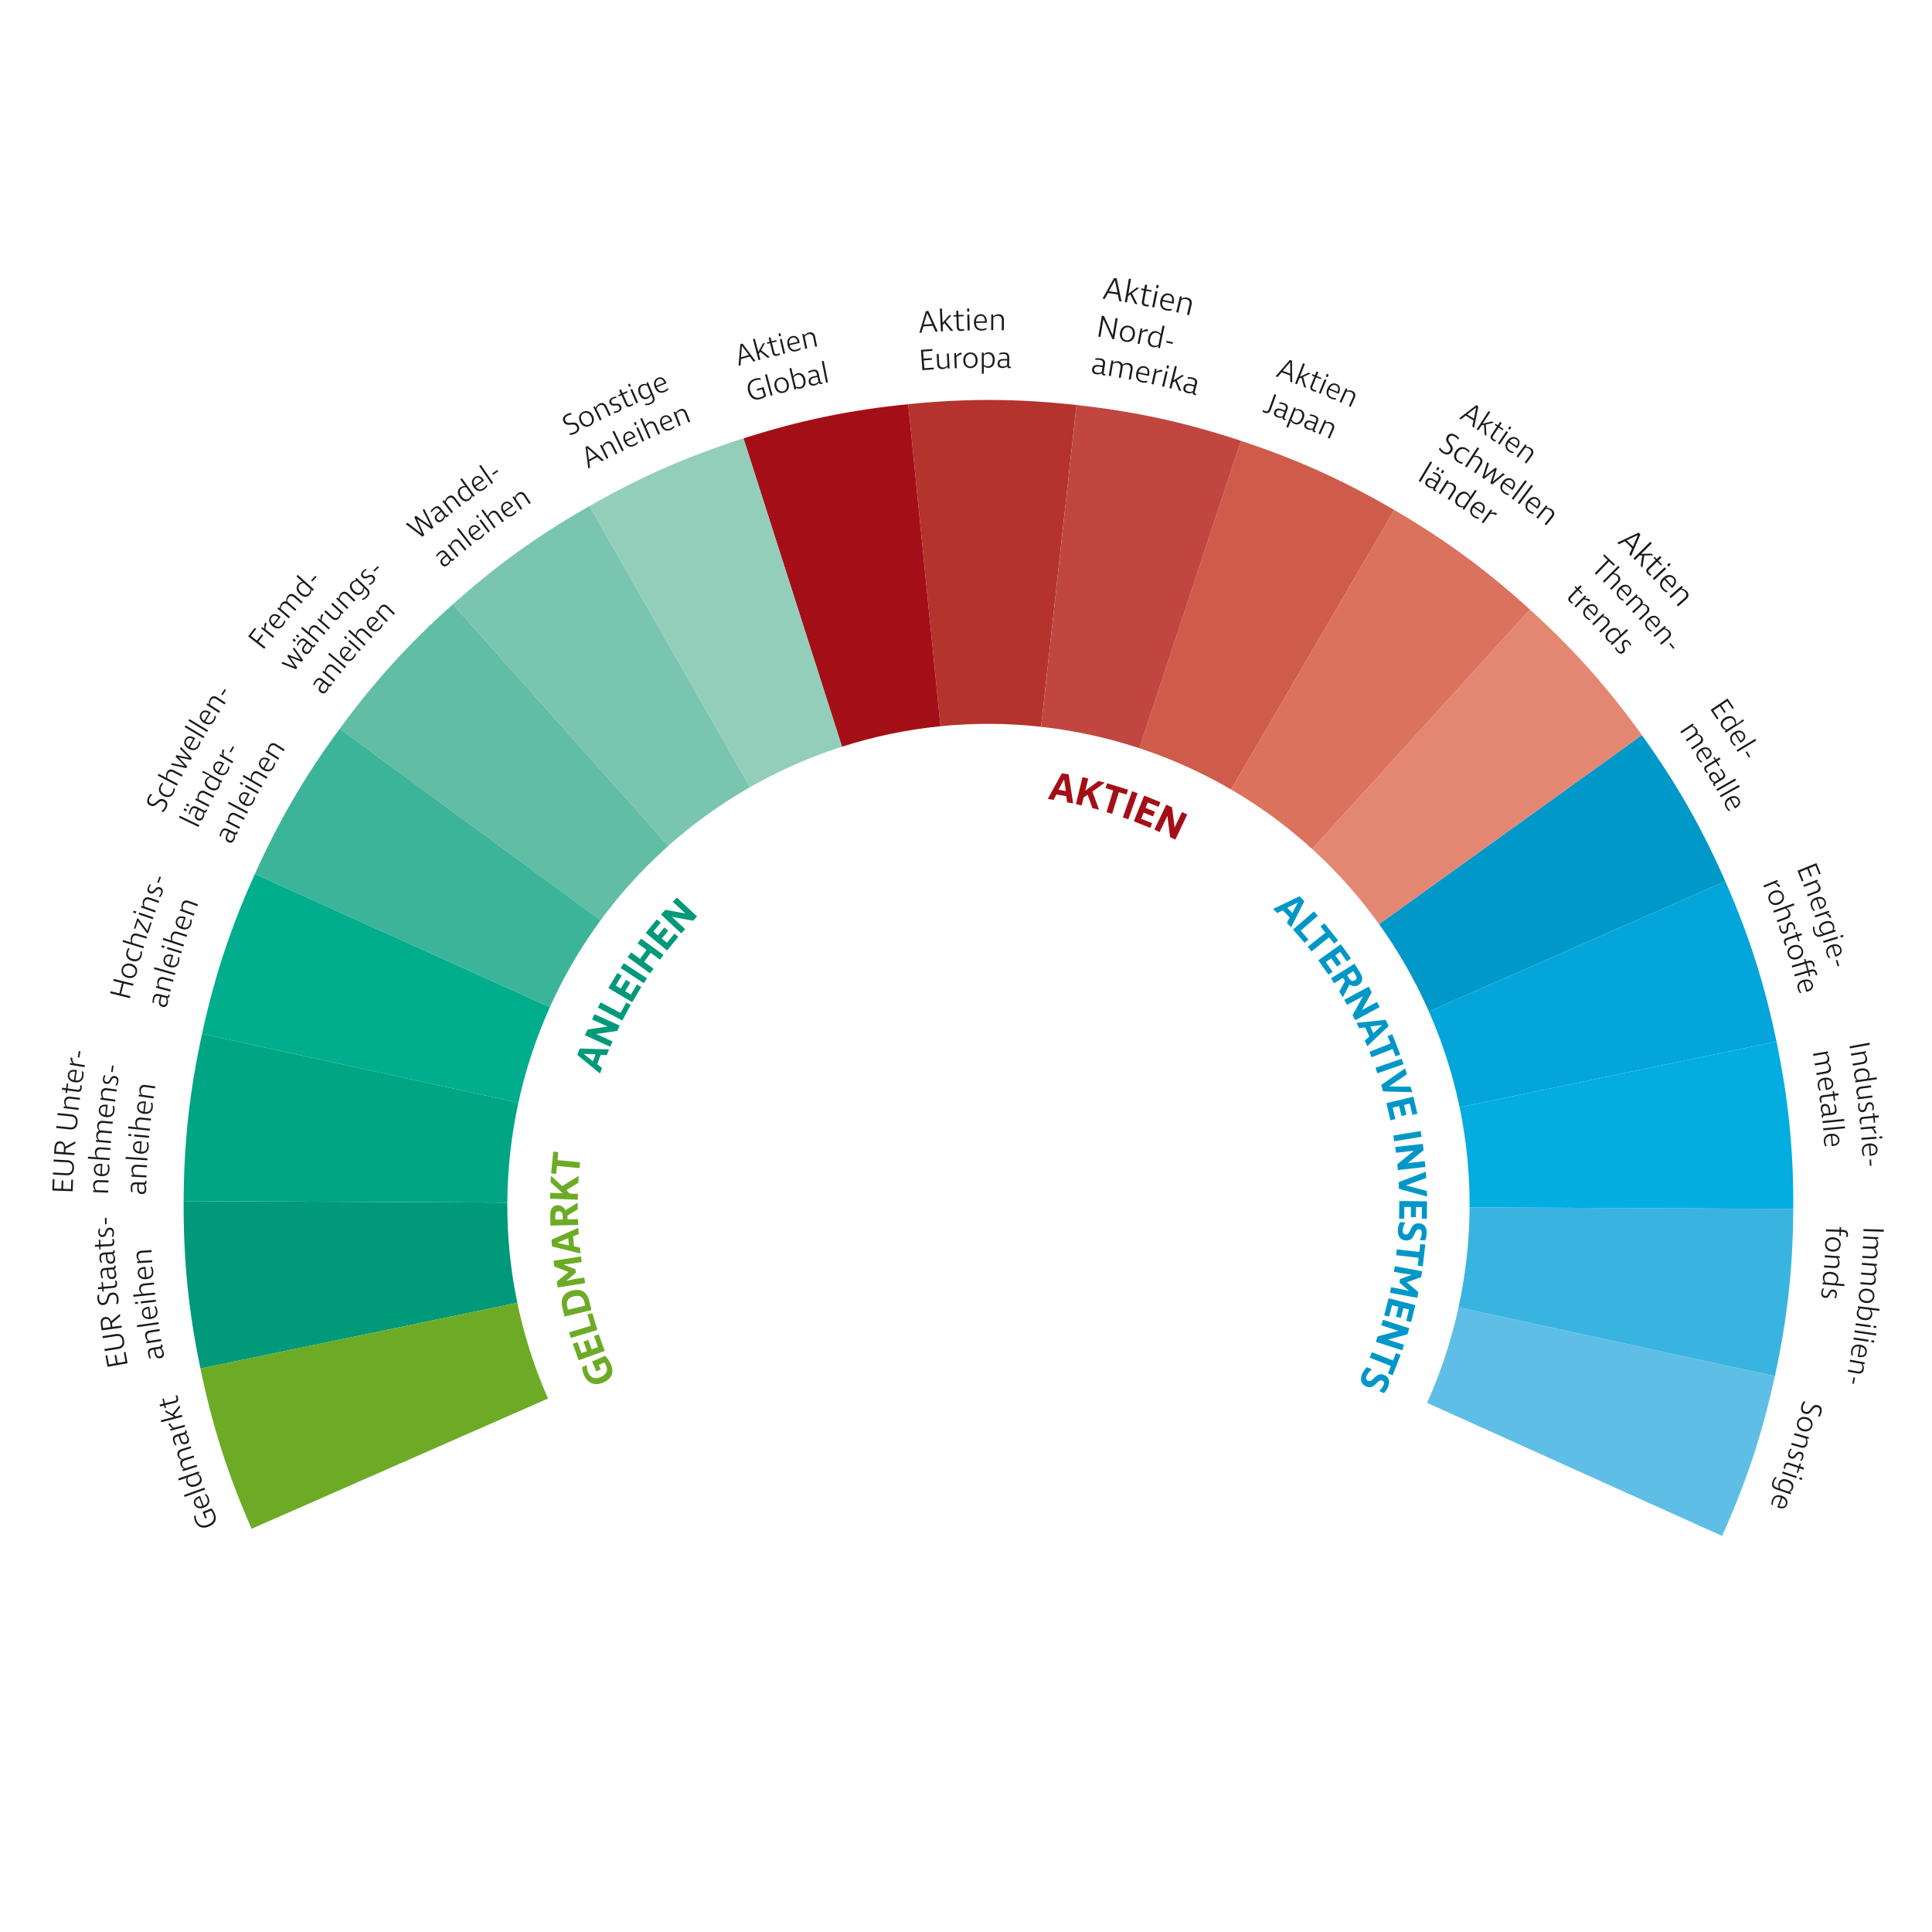 <svg xmlns="http://www.w3.org/2000/svg" viewBox="0 0 1080 1080"><path fill="none" d="M0 0h1080v1080H0z" data-name="Layer 1"/><g data-name="Layer 9"><path fill="#00a583" d="m289.79 616.41-176.84-38.49c-7.03 32.29-10.13 60.44-10.29 93.49l180.94.88c.11-18.44 2.11-37.14 6.19-55.88"/><path fill="#00997a" d="m283.6 672.3-180.94-.88c-.16 33.05 2.66 61.23 9.38 93.59l177.15-36.75c-3.79-18.19-5.7-36.93-5.59-55.95Z"/><path fill="#6dab26" d="M289.19 728.25 112.04 765c6.71 32.36 15.33 59.34 28.63 89.59l165.69-72.8a268.8 268.8 0 0 1-17.17-53.54"/><path fill="none" d="M731.52 874.33a270.7 270.7 0 0 1-45.65 32.82l89.73 157.18c28.7-16.38 51.69-32.92 76.36-54.91L731.52 874.34Zm37.87-41.57a268.6 268.6 0 0 1-37.86 41.56l120.44 135.08c24.67-21.99 43.72-42.95 63.27-69.59L769.39 832.75Z"/><path fill="none" d="M797.73 784.2a266.5 266.5 0 0 1-28.34 48.57l145.85 107.06c19.55-26.64 33.83-51.1 47.42-81.22l-164.93-74.4Z"/><path fill="#5fbee6" d="M815.32 730.8a270 270 0 0 1-17.6 53.4l164.93 74.4c13.59-30.12 22.47-57.02 29.5-89.31L815.31 730.8Z"/><path fill="#39b4e1" d="m1002.45 675.8-180.94-.88c-.11 18.44-2.11 37.14-6.19 55.88l176.84 38.49c7.03-32.29 10.13-60.44 10.29-93.49"/><path fill="#03addf" d="m821.51 674.92 180.94.88c.16-33.05-2.66-61.23-9.38-93.59l-177.15 36.75c3.79 18.19 5.7 36.93 5.59 55.95Z"/><path fill="#04a5db" d="m815.92 618.96 177.15-36.75c-6.71-32.36-15.33-59.34-28.63-89.59l-165.69 72.8c7.53 17.1 13.32 35.04 17.17 53.54"/><path fill="#0098c8" d="m798.75 565.42 165.69-72.8c-13.29-30.25-27.34-54.85-46.63-81.68L770.87 516.61a270.6 270.6 0 0 1 27.88 48.82Z"/><path fill="#e48772" d="m770.88 516.6 146.94-105.67c-19.29-26.83-38.14-47.97-62.59-70.2L733.5 474.6a269.7 269.7 0 0 1 37.38 41.99Z"/><path fill="#db725e" d="m733.49 474.61 121.73-133.87c-24.45-22.23-47.28-38.99-75.82-55.65l-91.22 156.24a267.5 267.5 0 0 1 45.32 33.28Z"/><path fill="#cf5c4b" d="m688.17 441.33 91.22-156.24c-28.54-16.66-54.36-28.31-85.74-38.67l-56.76 171.83a267 267 0 0 1 51.27 23.09Z"/><path fill="#b4332c" d="m581.97 406.28 19.79-179.88c-32.85-3.61-61.17-3.75-94.05-.46l18.04 180.02c18.42-1.84 37.25-1.8 56.23.31Z"/><path fill="#a40f17" d="M525.74 405.97 507.7 225.95c-32.88 3.29-60.61 9.05-92.09 19.11l55.07 172.35c17.75-5.69 36.19-9.55 55.05-11.44Z"/><path fill="#93cebb" d="m470.69 417.41-55.07-172.35c-31.48 10.06-57.41 21.45-86.11 37.84l89.73 157.18a269.4 269.4 0 0 1 51.45-22.66Z"/><path fill="#7ac5b0" d="M419.23 440.07 329.5 282.89c-28.7 16.38-51.69 32.92-76.36 54.91l120.44 135.08a270.7 270.7 0 0 1 45.65-32.82Z"/><path fill="#61bda4" d="M373.59 472.89 253.15 337.81c-24.67 21.99-43.72 42.95-63.27 69.59l145.85 107.06a268.6 268.6 0 0 1 37.86-41.56Z"/><path fill="#3cb499" d="M335.72 514.45 189.87 407.39c-19.55 26.64-33.83 51.1-47.42 81.22l164.93 74.4c7.8-17.35 17.33-33.59 28.34-48.57Z"/><path fill="#00ad8d" d="M142.45 488.62c-13.59 30.12-22.47 57.02-29.5 89.31l176.84 38.49a270 270 0 0 1 17.6-53.4l-164.93-74.4Z"/><path fill="#c14640" d="M609.75 410.84c9.28 2.02 18.33 4.5 27.16 7.4l56.76-171.83c-31.38-10.36-59.05-16.39-91.9-20l-19.79 179.88c9.23 1.03 18.5 2.53 27.78 4.55Z"/><path fill="none" d="m306.35 781.79-165.69 72.8c13.29 30.25 27.34 54.85 46.63 81.68L334.23 830.6a270.6 270.6 0 0 1-27.88-48.82Z"/><path fill="#6dab26" d="M338.27 757.94c1.3 1.19 2.42 2.85 3.27 4.85 1.67 3.89.81 7.88-4.31 10.07-5.01 2.15-8.92.18-10.86-4.36-.71-1.66-.94-3.06-.9-4.3l2.63-1.13c-.1 1.21.03 2.63.61 3.97 1.34 3.12 3.79 4.18 7.05 2.78 3.09-1.33 4.27-3.65 3.13-6.3-.37-.86-.7-1.39-1.01-1.88l-3.16 1.35 1.09 2.55-2.46 1.06-2.37-5.54 7.28-3.12Zm-14.8 2.48-3.31-9.2 2.67-.96 2.2 6.12 3.08-1.11-1.92-5.32 2.67-.96 1.92 5.32 3.49-1.26-2.23-6.21 2.67-.96 3.34 9.29-14.59 5.25Zm-4.38-12.5-.95-3.14 12.13-3.66-1.9-6.32 2.72-.82 2.85 9.45-14.84 4.48Zm10.38-20.43 1.16 4.86-15.08 3.59-1.2-5.04c-1.19-5.01.75-8.35 5.51-9.48 5.19-1.23 8.35.77 9.61 6.07m-12.33 3.07.37 1.56 9.63-2.29-.36-1.52c-.82-3.45-2.55-4.5-6.07-3.66-3.19.76-4.34 2.66-3.56 5.91Zm7.57-28.23.5 3.12-4.97.8-5.12.62v.07l6.55 2.59.3 1.88-5.31 4.49v.07l4.88-1.02 5.06-.81.5 3.12-15.31 2.46-.53-3.32 6.56-5.37-7.91-3.02-.52-3.21 15.31-2.46Zm-1.45-15.96.3 3.42-3.19 1.34.49 5.57 3.38.76.29 3.26-15.91-3.92-.33-3.81 14.98-6.62Zm-11.63 8.4 6.38 1.46-.36-4.13-6.03 2.6v.07ZM323 676.02l-5.78 3.49.05 2.13 5.86-.15.08 3.25-15.5.39-.14-5.36c-.1-4.03 1.34-5.94 4.34-6.02 1.72-.04 3.28 1.06 4.15 2.74l6.84-4.18.09 3.71Zm-10.71 1.03c-1.49.04-1.94 1.08-1.9 2.68l.05 2.08 4.12-.1-.05-2.11c-.04-1.65-.8-2.59-2.22-2.56Zm6.22-9.84 4.58.17-.12 3.27-15.5-.59.13-3.27 6.98.27-6.76-6.13.14-3.71 6.29 5.81 9.23-5.7-.15 3.8-6.76 4.17zm5.76-17.49-.32 3.28-12.61-1.23-.43 4.45-2.83-.28 1.19-12.17 2.83.28-.44 4.45 12.61 1.23Z"/><path fill="#00997a" d="m340.45 586.62-1.21 3.22-3.46-.17-1.96 5.23 2.72 2.14-1.15 3.07-12.66-10.4 1.34-3.58 16.37.49Zm-14.11 2.56 5.12 4.07 1.46-3.88-6.56-.26-.02.06Zm6.93-11.18v.02l9.17 4.16-1.33 2.94-14.12-6.39 1.46-3.23 11.19-1.67v-.02l-8.65-3.92 1.34-2.96 14.12 6.39-1.33 2.94-11.85 1.75Zm.94-14.76 1.53-2.9 11.2 5.91 3.08-5.83 2.51 1.32-4.6 8.73-13.71-7.23Zm5.88-10.93 5.01-8.4 2.44 1.45-3.33 5.59 2.81 1.68 2.9-4.86 2.44 1.46-2.9 4.86 3.19 1.9 3.38-5.66 2.44 1.45-5.05 8.48-13.32-7.94Zm8.61-13.91 12.98 8.49-1.78 2.72-12.98-8.49zm15.03-5.76-3.65 5.02 5.26 3.82-1.92 2.65-12.55-9.11 1.92-2.65 5 3.63 3.64-5.02-5-3.63 1.92-2.65 12.55 9.1-1.92 2.65-5.26-3.82Zm-2.78-11.18 6.22-7.55 2.19 1.81-4.13 5.02 2.53 2.08 3.6-4.37 2.19 1.8-3.6 4.37 2.86 2.36 4.19-5.09 2.19 1.81-6.27 7.62-11.97-9.85Zm14.73-8.93-.02.02 7.37 6.87-2.2 2.36-11.33-10.58 2.42-2.59 11.13 2 .02-.02-6.95-6.48 2.22-2.38 11.33 10.58-2.2 2.36z"/><path fill="#a40f17" d="m599.88 449.11-3.38-.6-.46-3.43-5.5-.98-1.61 3.06-3.23-.57 7.92-14.34 3.77.67 2.5 16.19Zm-5.09-13.42-3.07 5.78 4.08.72-.94-6.49h-.07Zm10.94 10.13-1.09 4.45-3.18-.78 3.68-15.06 3.18.78-1.66 6.79 7.35-5.39 3.6.88-6.95 5 3.74 10.18-3.69-.9-2.73-7.46-2.26 1.52Zm15.98 9.13-3.15-.97 3.73-12.11-4.27-1.31.84-2.71 11.69 3.6-.84 2.71-4.27-1.32zm14.21-11.55-5.18 14.61-3.07-1.09 5.18-14.61zm3.69 1.34 9.07 3.65-1.06 2.63-6.03-2.43-1.22 3.04 5.25 2.11-1.06 2.64-5.25-2.11-1.38 3.44 6.12 2.46-1.06 2.63-9.16-3.68zm12.96 11.33h-.02l-4.33 9.09-2.92-1.39 6.66-14 3.21 1.52 1.46 11.22h.02l4.08-8.57 2.94 1.4-6.65 14-2.92-1.39z"/><path fill="#0097c8" d="m721.75 518.37-2.4-2.45 1.62-3.06-3.91-3.99-3.09 1.55-2.29-2.34 14.78-7.07 2.67 2.73-7.37 14.63Zm3.66-13.87-5.86 2.92 2.9 2.96 3.01-5.83zm9.09 4.96 2.15 2.47-9.54 8.32 4.33 4.97-2.14 1.87-6.49-7.44 11.68-10.19Zm-1.41 22.41-2.06-2.58 9.9-7.9-2.79-3.49 2.22-1.77 7.62 9.56-2.22 1.77-2.78-3.49-9.9 7.9Zm16.45-4.06 5.67 7.97-2.31 1.65-3.77-5.3-2.67 1.9 3.28 4.61-2.31 1.65-3.28-4.61-3.02 2.15 3.82 5.37-2.31 1.65-5.72-8.04 12.63-8.99Zm-.86 26.52 3.19-5.95-1.13-1.8-4.97 3.12-1.73-2.75 13.13-8.24 2.85 4.54c2.14 3.41 1.88 5.79-.66 7.39-1.45.91-3.36.76-4.96-.24l-3.75 7.08-1.97-3.14Zm8.69-6.35c1.26-.79 1.12-1.92.27-3.28l-1.11-1.77-3.49 2.19 1.12 1.79c.88 1.4 2.01 1.82 3.21 1.07m4.5 9v-.02l-8.88 4.78-1.53-2.84 13.65-7.36 1.69 3.12-5.45 9.92v.02l8.38-4.51 1.54 2.86-13.65 7.36-1.53-2.84 5.79-10.49Zm2.46 27.87-1.43-3.12 2.56-2.33-2.32-5.08-3.44.41-1.36-2.98 16.3-1.63 1.59 3.48-11.91 11.25Zm8.16-11.81-6.5.75 1.72 3.77 4.81-4.46zm-5.78 17.99-1.21-3.07 11.79-4.63-1.63-4.16 2.64-1.04 4.47 11.38-2.64 1.04-1.63-4.16-11.79 4.63Zm17.9 3.86-14.65 5.1-1.07-3.07 14.65-5.1zm.87 2.3 1 3.33-9.9 6.71.03.09 11.95.18.9 3.03-16.31-.43-1.07-3.58 13.39-9.33Zm4.6 15.9 2.25 9.51-2.76.66-1.5-6.33-3.19.75 1.3 5.5-2.76.65-1.3-5.5-3.61.85 1.52 6.42-2.76.65-2.27-9.6 15.08-3.57Zm4.6 22.37-15.3 2.53-.53-3.21 15.3-2.53zm-4.34 7.82v-.02l-10.01 1.15-.37-3.21 15.4-1.77.41 3.53-8.74 7.18v.02l9.44-1.08.37 3.23-15.4 1.77-.37-3.21zm6.73 11.71.17 3.48-11.22 4.14v.09l11.57 3.04.15 3.16-15.73-4.33-.18-3.73zm.65 16.55-.1 9.78-2.84-.03.07-6.5-3.28-.04-.06 5.66-2.84-.03.06-5.66-3.71-.04-.07 6.6-2.84-.03.11-9.87 15.51.17Zm-4.02 21.68c.53-1.14 1.01-2.55 1.08-3.72.08-1.26-.32-2.25-1.48-2.32-3.06-.2-2 6.6-7.42 6.25-3.47-.22-4.65-3.03-4.46-6 .09-1.49.53-2.99 1.19-4.26l2.99.19c-.77 1.26-1.36 2.94-1.44 4.27-.09 1.35.33 2.38 1.66 2.47 3.13.2 2.09-6.57 7.46-6.23 3.38.21 4.4 2.92 4.22 5.78-.08 1.3-.42 2.61-.9 3.75zm-13.25 8.46.38-3.28 12.58 1.46.52-4.44 2.82.33-1.41 12.15-2.82-.33.52-4.44-12.58-1.46Zm-3.47 21 .58-3.11 4.96.92 5.03 1.14v-.07l-5.28-4.63.35-1.87 6.51-2.45v-.07l-4.92-.68-5.04-.93.58-3.11 15.25 2.82-.61 3.31-7.98 2.85 6.44 5.5-.59 3.2-15.25-2.82Zm14.24 6.9-2.41 9.48-2.75-.7 1.61-6.3-3.17-.81-1.4 5.48-2.75-.7 1.4-5.48-3.6-.92-1.63 6.39-2.75-.7 2.44-9.56 15.02 3.83Zm-9.54 14.37v-.02l-9.58-3.09.99-3.07 14.76 4.75-1.09 3.38-10.93 2.93v.02l9.04 2.91-1 3.09-14.76-4.75.99-3.07zm-15.99 15.01 1.21-3.07 11.79 4.63 1.63-4.16 2.64 1.04-4.47 11.39-2.64-1.04 1.63-4.16zm5.29 18.6c.9-.87 1.85-2.03 2.33-3.09.52-1.15.5-2.21-.56-2.69-2.79-1.27-4.21 5.46-9.15 3.22-3.17-1.44-3.28-4.48-2.05-7.19a11.1 11.1 0 0 1 2.62-3.56l2.73 1.24c-1.16.9-2.31 2.27-2.86 3.48-.56 1.23-.54 2.35.67 2.9 2.86 1.29 4.28-5.4 9.18-3.18 3.09 1.4 3.08 4.29 1.9 6.9-.54 1.19-1.32 2.29-2.17 3.19l-2.65-1.2Z"/><path fill="#1a1a18" d="M617.55 209.11c.1.02.28.02.42.03l-.11.71c-.25.03-.54.06-.87 0-.71-.11-1.1-.5-1.08-1.28-.8.57-1.81.84-3.01.66-1.79-.27-2.64-1.32-2.4-2.9.29-1.87 1.62-2.57 3.87-2.23l2.06.31.11-.75c.23-1.49-.27-2.22-1.77-2.45-.64-.1-1.45-.13-2.54 0l.13-.87c.98-.13 1.92-.13 2.75 0 2.12.32 2.88 1.36 2.56 3.48l-.68 4.51c-.07.45.12.71.56.78m-4.17-.72c.9.14 1.7.01 2.52-.5l.4-2.62-1.84-.28c-1.68-.26-2.63.17-2.82 1.42-.17 1.09.4 1.78 1.74 1.98m19.73-1.83-1.01 5.7-1.12-.2.95-5.37c.28-1.55-.32-2.62-1.72-2.87-.85-.15-1.78.08-2.59.66.03.25.01.52-.03.79l-1.07 5.99-1.12-.2.95-5.37c.29-1.62-.35-2.63-1.73-2.87-.83-.15-1.67.06-2.48.61l-1.21 6.83-1.12-.2 1.54-8.63 1.02.18-.2 1.1h.03c1.04-.65 2.07-.91 3-.74 1.33.24 2.07.99 2.33 1.89 1.08-.77 2.22-1.08 3.24-.9 1.86.33 2.68 1.63 2.33 3.58Zm9.22 3-.12.58-5.91-1.21c-.47 2.32.47 3.58 2.47 4 .89.18 1.82.12 2.63-.07l-.18.88c-.72.19-1.81.26-2.82.05-2.46-.5-3.78-2.4-3.18-5.36.54-2.63 2.32-4.14 4.65-3.66 2.15.44 2.98 2.24 2.45 4.8Zm-5.86-1.45 4.89 1c.4-1.94-.23-3.18-1.63-3.47-1.61-.33-2.87.72-3.26 2.46Zm9.76.53-1.39 6.28-1.11-.25 1.89-8.56 1.01.22-.33 1.51h.04c1.28-.91 2.37-1.23 3.42-1l-.24 1.08c-.99-.22-2.11.02-3.28.71Zm5.39-1.17 1.11.26-1.98 8.54-1.11-.26zm.4-1.69.38-1.62 1.11.26-.38 1.62zm7.05 12.5-2.16-5.23-1.25.76-.84 3.42-1.11-.27 3.05-12.38 1.11.27-1.92 7.8 4.74-3.02 1.24.31-4.09 2.59 2.55 6.08-1.31-.32Zm9.24 1.79c.1.03.27.05.42.07l-.19.7c-.25 0-.54 0-.87-.08-.69-.18-1.03-.62-.94-1.39-.85.48-1.89.64-3.06.33-1.75-.46-2.48-1.6-2.07-3.14.49-1.83 1.89-2.38 4.09-1.8l2.02.54.19-.73c.39-1.46-.02-2.24-1.5-2.63-.63-.17-1.43-.29-2.52-.27l.22-.85c.99-.03 1.92.08 2.74.29 2.07.55 2.72 1.66 2.17 3.73l-1.17 4.41c-.12.44.04.72.47.83Zm-4.06-1.17c.88.23 1.69.19 2.56-.23l.68-2.56-1.8-.48c-1.64-.44-2.64-.12-2.96 1.1-.28 1.07.21 1.81 1.51 2.16ZM514.81 195.58l6.36-.46.07.99-5.22.38.29 4 4.57-.33.07.97-4.57.33.32 4.39 5.26-.38.07.99-6.4.46zm10.2 7.78c.07 1.32.99 2.13 2.38 2.06.8-.04 1.67-.48 2.26-1.11l-.36-6.67 1.09-.06.45 8.38-1.01.05-.06-1.04h-.02c-.73.8-1.75 1.3-2.73 1.36-1.86.1-2.99-.97-3.09-2.86l-.3-5.53 1.09-.06.29 5.48Zm9.59-3.71.23 6.16-1.09.04-.31-8.39.99-.04.05 1.48h.03c.97-1.16 1.9-1.72 2.93-1.75l.04 1.06c-.97.04-1.95.53-2.87 1.45Zm7.95 6.14c-2.33.05-4-1.71-4.06-4.28-.06-2.62 1.53-4.42 3.9-4.47 2.4-.05 4.05 1.68 4.11 4.33.06 2.53-1.6 4.37-3.95 4.42m-.13-7.87c-1.7.04-2.84 1.46-2.8 3.52.05 2.13 1.23 3.5 2.95 3.46 1.7-.04 2.84-1.49 2.8-3.52-.04-2.1-1.25-3.5-2.95-3.46m7.43.26h.02c.79-.82 1.75-1.25 2.75-1.25 2.08 0 3.46 1.61 3.46 4.09 0 2.79-1.37 4.6-3.53 4.6-.97 0-1.76-.28-2.57-.9h-.03v4.18h-1.08l-.02-11.83h1.01v1.11Zm2.43-.39c-.87 0-1.64.34-2.35 1.03v5.07c.81.6 1.59.87 2.38.87 1.63 0 2.63-1.4 2.63-3.7 0-1.96-1.06-3.27-2.66-3.27m12.42 7.23c.1 0 .27-.01.4-.03v.69c-.25.06-.52.12-.84.12-.69-.01-1.1-.34-1.19-1.08-.68.64-1.61 1.03-2.77 1.01-1.73-.03-2.67-.92-2.64-2.45.03-1.81 1.21-2.65 3.39-2.61l2 .04v-.72c.04-1.44-.52-2.07-1.98-2.1-.62-.01-1.39.06-2.41.32l.02-.84c.91-.25 1.8-.37 2.61-.35 2.05.04 2.9.93 2.87 2.97l-.08 4.36c0 .44.21.66.63.67Zm-4.05-.16c.87.02 1.62-.21 2.33-.8l.05-2.53-1.78-.03c-1.63-.03-2.48.49-2.5 1.7-.02 1.06.61 1.64 1.9 1.66M337.58 257.28l-1.05.56-2.63-2.31-4.48 2.37.43 3.47-.99.53-1.53-12.04 1.14-.6 9.11 8.03Zm-9.17-6.67.79 6.3 4-2.12-4.78-4.19h-.02Zm13.33-1.54c-.6-1.2-1.69-1.58-2.89-.97-.75.38-1.39 1.09-1.73 1.98l2.98 5.94-.98.49-3.76-7.5.89-.44.48.96h.03c.37-1.03 1.09-1.92 2.11-2.43 1.52-.76 2.95-.3 3.82 1.43l2.48 4.95-.98.49-2.45-4.89Zm1.63-8.27 5.31 10.98-.98.48-5.31-10.98.98-.47Zm11.73 2.97.24.52-5.23 2.45c.96 2.05 2.41 2.49 4.18 1.66.79-.37 1.47-.95 1.98-1.56l.36.77c-.44.56-1.24 1.23-2.14 1.65-2.17 1.02-4.28.32-5.51-2.3-1.09-2.33-.59-4.51 1.48-5.48 1.9-.89 3.57.02 4.63 2.28Zm-5.33 2.23 4.33-2.03c-.8-1.72-1.99-2.31-3.24-1.73-1.43.67-1.79 2.19-1.1 3.76Zm5.23-8.27-.66-1.45.99-.45.66 1.45zm.68 1.51.99-.45 3.45 7.65-.99.45zm10.11-1.27c-.54-1.25-1.6-1.66-2.83-1.13-.77.34-1.44 1.01-1.84 1.88l2.65 6.1-1 .44-4.87-11.19 1-.44 1.92 4.4c.49-.98 1.29-1.79 2.15-2.16 1.66-.72 3.02-.16 3.79 1.61l2.21 5.08-1 .44-2.18-5.02Zm9.87-3.06.22.53-5.34 2.2c.86 2.1 2.29 2.6 4.1 1.85.81-.33 1.51-.88 2.05-1.46l.33.79c-.47.54-1.3 1.17-2.21 1.55-2.22.92-4.29.12-5.39-2.55-.98-2.38-.38-4.53 1.73-5.4 1.94-.8 3.56.18 4.52 2.5Zm-5.43 1.98 4.42-1.82c-.72-1.75-1.88-2.4-3.15-1.88-1.46.6-1.89 2.11-1.27 3.7m12.58-5.84c-.49-1.25-1.54-1.72-2.79-1.24-.78.31-1.48.96-1.91 1.81l2.42 6.19-1.02.4-3.05-7.82.92-.36.39 1h.03c.47-.99 1.26-1.8 2.33-2.22 1.58-.62 2.96-.02 3.67 1.78l2.01 5.16-1.02.4-1.99-5.1ZM253.32 312.36c.08-.06.19-.19.29-.28l.44.53c-.14.2-.3.43-.54.63-.53.44-1.05.47-1.6-.03-.09.93-.54 1.84-1.43 2.58-1.32 1.11-2.62 1.06-3.6-.11-1.17-1.39-.83-2.79.84-4.19l1.53-1.28-.46-.55c-.93-1.11-1.77-1.21-2.88-.27-.48.4-1.01.96-1.6 1.83l-.54-.64a9.4 9.4 0 0 1 1.73-1.98c1.57-1.32 2.8-1.21 4.12.36l2.81 3.34c.28.33.59.36.91.09Zm-3.15 2.54c.67-.56 1.08-1.22 1.23-2.13l-1.63-1.94-1.36 1.15c-1.25 1.05-1.54 2-.77 2.92.68.81 1.54.84 2.53 0m6.29-11.37c-.84-1.04-1.99-1.18-3.03-.33-.65.53-1.12 1.36-1.27 2.3l4.18 5.17-.85.69-5.27-6.52.77-.62.68.83.03-.02c.15-1.07.66-2.09 1.55-2.81 1.32-1.06 2.82-.92 4.03.58l3.48 4.31-.85.69-3.44-4.25Zm-.18-8.44 7.53 9.6-.86.67-7.53-9.6zm12.12.4.35.45-4.59 3.5c1.38 1.8 2.88 1.92 4.44.73.69-.53 1.23-1.24 1.6-1.94l.52.68c-.31.64-.95 1.46-1.74 2.07-1.91 1.46-4.12 1.22-5.87-1.08-1.56-2.04-1.53-4.28.28-5.66 1.67-1.27 3.49-.74 5.01 1.25m-4.73 3.31 3.8-2.9c-1.15-1.51-2.44-1.84-3.53-1-1.25.96-1.29 2.52-.27 3.9m3.32-9.17-.95-1.28.88-.65.95 1.28zm.99 1.33.88-.65 5 6.74-.88.65zm9.64-3.4c-.79-1.1-1.92-1.29-3.01-.51-.68.49-1.2 1.3-1.4 2.22l3.88 5.4-.89.64-7.11-9.91.89-.64 2.8 3.9c.27-1.06.88-2.02 1.65-2.57 1.47-1.06 2.92-.8 4.05.77l3.23 4.5-.89.64-3.19-4.45Zm9-5.08.32.47-4.75 3.28c1.29 1.87 2.78 2.06 4.4.94a5.8 5.8 0 0 0 1.69-1.86l.49.7c-.34.63-1.02 1.42-1.84 1.98-1.98 1.36-4.17 1.02-5.81-1.36-1.46-2.11-1.32-4.35.56-5.64 1.73-1.19 3.52-.57 4.94 1.49m-4.88 3.08 3.94-2.72c-1.08-1.56-2.34-1.95-3.48-1.17-1.3.9-1.4 2.46-.46 3.89m11.03-8.34c-.74-1.12-1.87-1.36-2.99-.62-.7.46-1.25 1.25-1.48 2.17l3.67 5.54-.91.6-4.63-7 .83-.55.59.9.03-.02c.25-1.05.86-2.02 1.81-2.65 1.41-.94 2.89-.65 3.96.96l3.06 4.62-.91.6-3.02-4.56ZM184.82 382.44c.06-.08.15-.22.22-.34l.54.42c-.09.23-.2.48-.4.73-.42.54-.93.68-1.58.3.1.93-.15 1.91-.86 2.82-1.06 1.36-2.34 1.58-3.54.64-1.43-1.12-1.39-2.56-.05-4.28l1.23-1.57-.57-.44c-1.14-.89-1.98-.82-2.88.33-.38.49-.79 1.15-1.19 2.12l-.66-.52c.35-.88.79-1.66 1.28-2.3 1.26-1.62 2.48-1.77 4.1-.51l3.44 2.68c.34.27.65.23.91-.1Zm-2.55 3.14c.54-.69.81-1.42.76-2.34l-2-1.56-1.1 1.4c-1 1.28-1.09 2.28-.14 3.02.83.65 1.68.5 2.47-.52Zm3.78-12.44c-1.04-.85-2.19-.74-3.03.3-.53.65-.82 1.56-.76 2.51l5.16 4.19-.69.85-6.52-5.29.62-.77.83.68.02-.03c-.08-1.08.21-2.18.93-3.07 1.07-1.32 2.57-1.48 4.06-.27l4.3 3.49-.69.85-4.25-3.45Zm-1.93-8.21 9.36 7.82-.7.84-9.36-7.82zm11.94-2.13.43.37-3.76 4.38c1.72 1.48 3.22 1.28 4.5-.21.57-.66.95-1.47 1.16-2.23l.65.56c-.17.69-.63 1.63-1.27 2.38-1.56 1.82-3.77 2.05-5.96.17-1.95-1.67-2.39-3.87-.9-5.6 1.37-1.59 3.26-1.45 5.16.18Zm-3.94 4.23 3.12-3.63c-1.44-1.24-2.77-1.29-3.66-.25-1.03 1.2-.73 2.73.54 3.88m1.34-9.67-1.2-1.06.72-.82 1.19 1.06-.72.82Zm1.25 1.1.72-.82 6.29 5.56-.72.82zm8.71-5.33c-1-.92-2.14-.86-3.05.13-.56.62-.9 1.52-.91 2.47l4.91 4.48-.73.81-9.02-8.22.73-.81 3.55 3.23c.04-1.1.45-2.16 1.08-2.85 1.22-1.34 2.69-1.39 4.12-.08l4.1 3.73-.73.81-4.05-3.69Zm7.76-6.85.41.39-3.97 4.19c1.65 1.56 3.15 1.43 4.5 0 .6-.63 1.02-1.42 1.27-2.17l.62.59c-.21.68-.7 1.6-1.38 2.32-1.65 1.74-3.87 1.86-5.96-.12-1.86-1.77-2.2-3.98-.63-5.64 1.44-1.52 3.33-1.29 5.14.43Zm-4.14 4.04 3.29-3.48c-1.38-1.3-2.7-1.42-3.65-.42-1.08 1.15-.86 2.7.36 3.9m9.05-10.46c-.96-.94-2.11-.94-3.05.01-.59.6-.96 1.48-1 2.43l4.74 4.66-.77.78-5.98-5.88.69-.71.77.75.02-.02c.03-1.08.42-2.15 1.22-2.97 1.19-1.21 2.7-1.23 4.07.12l3.95 3.88-.77.78-3.9-3.84ZM132.17 465.14c.04-.09.1-.25.15-.38l.62.3c-.04.24-.1.51-.24.8-.3.62-.77.86-1.48.62.29.89.25 1.9-.26 2.94-.76 1.55-1.96 2.03-3.33 1.36-1.63-.79-1.89-2.21-.93-4.17l.88-1.79-.65-.32c-1.3-.63-2.1-.39-2.75.92-.27.56-.54 1.29-.72 2.32l-.75-.37c.16-.93.43-1.79.78-2.51.9-1.84 2.06-2.24 3.91-1.34l3.92 1.91c.39.19.68.09.87-.29Zm-1.85 3.6c.38-.78.5-1.55.26-2.45l-2.28-1.11-.78 1.6c-.71 1.46-.6 2.45.49 2.98.95.46 1.74.14 2.31-1.02m1.13-12.95c-1.2-.61-2.29-.27-2.91.92-.38.75-.48 1.7-.23 2.62l5.91 3.03-.5.97-7.46-3.83.45-.88.96.49v-.03c-.28-1.04-.23-2.18.3-3.19.77-1.51 2.2-1.98 3.92-1.1l4.93 2.53-.5.97zm-3.58-7.64 10.77 5.73-.51.96-10.77-5.73zm11.23-4.55.5.27-2.78 5.07c1.99 1.09 3.41.59 4.36-1.14.42-.77.63-1.63.68-2.42l.75.41c-.03.71-.27 1.73-.75 2.59-1.15 2.11-3.27 2.79-5.8 1.4-2.25-1.23-3.14-3.29-2.04-5.29 1.01-1.84 2.89-2.09 5.08-.89m-2.98 4.95 2.3-4.2c-1.66-.91-2.97-.69-3.63.52-.76 1.38-.15 2.83 1.33 3.68m-.69-9.73-1.39-.79.54-.95 1.39.79zm1.45.81.54-.95 7.31 4.13-.54.95-7.3-4.13Zm7.41-7.01c-1.17-.69-2.28-.4-2.95.76-.42.73-.57 1.67-.37 2.6l5.74 3.36-.55.94-10.53-6.16.55-.94 4.14 2.42c-.18-1.08-.01-2.2.46-3.02.92-1.56 2.34-1.92 4.01-.94l4.78 2.8-.55.94-4.72-2.76Zm6.16-8.31.49.3-3.01 4.93c1.93 1.18 3.38.74 4.4-.93.46-.74.7-1.6.79-2.39l.73.45c-.06.71-.35 1.71-.87 2.56-1.25 2.05-3.39 2.63-5.86 1.13-2.19-1.34-2.98-3.43-1.79-5.38 1.09-1.79 2.98-1.96 5.12-.65Zm-3.21 4.81 2.49-4.08c-1.62-.99-2.94-.83-3.65.35-.82 1.35-.28 2.82 1.16 3.74Zm6.69-12.14c-1.13-.72-2.26-.48-2.98.65-.45.71-.63 1.65-.47 2.58l5.61 3.57-.59.92-7.08-4.5.53-.83.91.58.02-.03c-.2-1.06-.04-2.19.58-3.15.91-1.43 2.38-1.77 4.01-.73l4.67 2.97-.58.92-4.62-2.94ZM90 751.99c-.02-.1-.06-.26-.1-.39l.68-.12c.11.22.22.47.27.79.12.68-.12 1.15-.83 1.37.76.55 1.32 1.39 1.52 2.53.3 1.7-.39 2.8-1.9 3.06-1.79.32-2.83-.68-3.21-2.83l-.35-1.97-.71.12c-1.42.25-1.93.92-1.68 2.36.11.61.32 1.36.78 2.3l-.83.15c-.42-.85-.71-1.7-.85-2.49-.35-2.02.35-3.03 2.37-3.38l4.3-.76c.43-.08.61-.33.53-.74Zm.62 4c-.15-.86-.51-1.55-1.23-2.13l-2.5.44.31 1.75c.28 1.6.96 2.34 2.15 2.13 1.04-.18 1.49-.91 1.27-2.18Zm-6.69-11.11c-1.33.21-2.01 1.13-1.81 2.46.13.83.62 1.65 1.35 2.25l6.56-1.03.17 1.08-8.29 1.3-.15-.98 1.06-.17v-.03c-.86-.67-1.48-1.62-1.66-2.75-.26-1.68.62-2.9 2.52-3.2l5.47-.86.17 1.08-5.4.85Zm-7.4-4.07 12.08-1.71.15 1.08-12.08 1.71zm6.42-10.29.57-.07.73 5.73c2.25-.29 3.11-1.53 2.86-3.48-.11-.86-.45-1.68-.88-2.36l.85-.11c.4.59.79 1.56.92 2.54.3 2.38-1.01 4.18-3.87 4.54-2.55.33-4.47-.82-4.76-3.08-.27-2.08 1.11-3.39 3.59-3.71Zm.5 5.76-.61-4.75c-1.88.24-2.81 1.19-2.64 2.56.2 1.57 1.54 2.38 3.24 2.19Zm-6.29-7.48-1.58.18-.12-1.08 1.58-.18zm1.65-.19-.12-1.08 8.34-.96.12 1.08zm1.88-10.03c-1.35.13-2.07 1.02-1.94 2.35.08.83.52 1.69 1.23 2.32l6.61-.66.11 1.09-12.14 1.21-.11-1.08 4.78-.47c-.78-.77-1.31-1.78-1.4-2.71-.18-1.8.77-2.93 2.69-3.12l5.51-.55.11 1.08zm.09-10.35.57-.05.47 5.76c2.26-.18 3.17-1.39 3.01-3.34-.07-.87-.37-1.7-.77-2.4l.85-.07c.37.61.72 1.59.8 2.58.19 2.39-1.2 4.12-4.08 4.35-2.56.21-4.43-1.02-4.61-3.3-.17-2.09 1.26-3.34 3.76-3.54Zm.23 5.78-.39-4.77c-1.89.15-2.86 1.06-2.75 2.43.13 1.57 1.43 2.44 3.14 2.34m-1.72-13.75c-1.34.08-2.11.94-2.03 2.28.05.84.46 1.7 1.14 2.37l6.63-.41.07 1.09-8.38.52-.06-.99 1.07-.07v-.03c-.79-.74-1.32-1.75-1.39-2.89-.1-1.69.88-2.83 2.81-2.95l5.53-.34.07 1.09-5.46.34ZM1016.22 791.66c.45-.68.83-1.45 1.01-2.19.32-1.29.06-2.46-1.32-2.8-3.1-.77-2.87 4.63-6.79 3.65-2.17-.54-2.64-2.39-2.18-4.25.24-.96.73-1.95 1.39-2.73l1.01.25c-.67.82-1.23 1.8-1.46 2.75-.32 1.29-.01 2.47 1.46 2.84 3.09.77 2.95-4.63 6.83-3.66 2.07.52 2.46 2.34 2 4.17-.19.78-.54 1.54-.97 2.21zm-11.58 3.3c.6-2.25 2.76-3.36 5.24-2.69 2.53.68 3.81 2.71 3.19 4.99-.62 2.32-2.74 3.42-5.3 2.73-2.45-.66-3.74-2.76-3.13-5.03m7.59 2.07c.44-1.64-.6-3.13-2.59-3.67-2.06-.55-3.7.2-4.15 1.86-.44 1.64.63 3.14 2.59 3.67 2.03.54 3.71-.22 4.15-1.86m-5.39 11.05c1.29.38 2.3-.17 2.68-1.46.23-.8.14-1.76-.27-2.61l-6.38-1.86.31-1.05 8.05 2.35-.28.95-1.03-.3v.03c.48.96.64 2.09.32 3.19-.47 1.63-1.79 2.36-3.64 1.82l-5.32-1.55.31-1.05 5.25 1.53Zm-7.09 3.78c.21-.67.61-1.46 1.11-2.06l.83.26c-.48.57-.9 1.21-1.13 1.95-.28.91-.22 1.83.99 2.21 1.97.61 2.23-3.44 5.05-2.56 1.47.46 1.84 1.73 1.36 3.27-.24.79-.62 1.39-.92 1.73l-.82-.25c.39-.41.73-.95.93-1.57.32-1.04.1-1.85-.88-2.15-2.05-.64-2.22 3.48-5.09 2.59-1.64-.51-1.87-1.95-1.43-3.4Zm-1.58 7.88c-.15.46-.23.97-.25 1.35l-.81-.26c0-.32.08-.95.3-1.63.41-1.25 1.27-1.94 2.85-1.42l5.27 1.71.48-1.47.77.25-.48 1.47 2.17.71-.34 1.04-2.17-.71-.86 2.63-.77-.25.86-2.63-5.24-1.7c-.96-.31-1.5.06-1.78.92Zm6.3 5.52-.35 1.03-7.95-2.68.35-1.03zm1.58.54 1.51.51-.35 1.03-1.51-.51zm-11.51 6.15c-.48-.97-.57-1.98-.24-2.9.71-2.03 2.58-2.68 5.05-1.81 2.55.9 3.67 2.72 2.96 4.74-.33.93-1.02 1.69-1.93 2.1v.02l.93.33-.33.95-8.3-2.93c-1.96-.69-2.55-2.16-1.77-4.36.34-.97.81-1.74 1.52-2.44l.86.3c-.74.72-1.21 1.42-1.51 2.26-.6 1.69-.23 2.71 1.15 3.2l1.62.57v-.03Zm.47-2.3c-.27.76-.18 1.61.24 2.56l4.46 1.58c.89-.45 1.41-1.03 1.71-1.86.53-1.5-.4-2.9-2.43-3.62-1.98-.7-3.44-.2-3.98 1.34m-.95 13.12-.54-.2 2.02-5.41c-2.12-.79-3.46-.09-4.15 1.75-.31.82-.39 1.7-.32 2.49l-.8-.3c-.08-.71.03-1.75.37-2.67.84-2.25 2.84-3.22 5.54-2.21 2.41.9 3.57 2.81 2.77 4.94-.74 1.96-2.56 2.48-4.9 1.61Zm2.25-5.32-1.68 4.48c1.78.67 3.04.26 3.52-1.03.55-1.48-.25-2.82-1.84-3.45M1030.32 687.53c1.84.06 2.77.98 2.72 2.69-.01.42-.1.89-.22 1.25l-.87-.03c.13-.37.19-.73.2-1.08.04-1.12-.65-1.7-2.01-1.74l-1.04-.03-.07 2.3-.81-.03.07-2.3-7.58-.25.03-1.09 7.59.24.05-1.53.81.03-.05 1.53 1.19.04Zm-10.12 7.87c.11-2.33 1.98-3.87 4.55-3.75 2.62.12 4.3 1.84 4.19 4.2-.11 2.4-1.95 3.92-4.6 3.8-2.53-.12-4.24-1.9-4.13-4.25Zm7.87.41c.08-1.69-1.25-2.93-3.32-3.03-2.13-.1-3.58.99-3.66 2.7-.08 1.69 1.29 2.93 3.32 3.03 2.1.1 3.58-1 3.66-2.7m-2.9 11.92c1.34.09 2.21-.66 2.3-2 .06-.84-.23-1.75-.82-2.5l-6.63-.45.07-1.09 8.37.57-.07.99-1.07-.07v.03c.68.84 1.08 1.91 1 3.05-.12 1.69-1.24 2.69-3.17 2.56l-5.53-.37.07-1.09 5.46.37Zm2.48 7.25c-.09.97-.45 1.71-1.24 2.45v.02l4.68.41-.1 1.09-12.16-1.07.09-1.02 1.05.09v-.02c-.74-.92-1.06-1.88-.97-2.92.18-2.07 1.9-3.22 4.46-3 2.79.25 4.38 1.75 4.18 3.96Zm-7.81-.52c-.07.84.22 1.75.81 2.48l4.95.44c.74-.71 1.1-1.4 1.18-2.26.14-1.62-1.17-2.78-3.41-2.98-2.04-.18-3.38.7-3.52 2.32Zm-1.7 7.99c.07-.7.32-1.55.69-2.24l.87.09c-.36.65-.65 1.37-.73 2.13-.1.95.14 1.84 1.4 1.97 2.05.22 1.51-3.81 4.45-3.5 1.54.16 2.14 1.34 1.97 2.94-.09.82-.34 1.48-.57 1.88l-.85-.09c.3-.47.54-1.07.6-1.72.11-1.08-.26-1.83-1.28-1.94-2.14-.23-1.5 3.84-4.49 3.53-1.7-.18-2.22-1.55-2.06-3.05M1020.96 600l-5.46.93-.18-1.08 5.15-.87c1.49-.25 2.26-1.13 2.03-2.47-.14-.81-.64-1.58-1.43-2.12-.22.11-.46.18-.73.23l-5.75.97-.18-1.08 5.15-.87c1.56-.26 2.25-1.17 2.03-2.49-.14-.79-.59-1.48-1.35-2.04l-6.56 1.11-.18-1.08 8.28-1.41.17.98-1.06.18v.03c.93.73 1.5 1.57 1.65 2.46.22 1.27-.23 2.18-.95 2.72 1.04.73 1.69 1.65 1.86 2.63.3 1.79-.61 2.95-2.48 3.26Zm.28 9.26-.57.08-.83-5.71c-2.24.32-3.08 1.58-2.8 3.52.12.86.48 1.68.92 2.34l-.85.12c-.41-.59-.82-1.54-.96-2.52-.34-2.38.94-4.19 3.79-4.6 2.54-.37 4.48.74 4.81 3 .3 2.08-1.05 3.41-3.53 3.77Zm-.59-5.75.68 4.74c1.88-.27 2.79-1.24 2.59-2.6-.23-1.56-1.58-2.35-3.28-2.14Zm-2.54 11.41c.06.48.21.97.36 1.33l-.85.11c-.14-.29-.33-.89-.43-1.6-.17-1.3.31-2.29 1.96-2.51l5.5-.71-.2-1.53.8-.1.2 1.53 2.26-.29.14 1.08-2.27.29.35 2.75-.8.1-.35-2.75-5.46.7c-1 .13-1.33.7-1.22 1.59Zm1.02 9.44c.01.1.05.27.08.4l-.68.08c-.09-.23-.19-.49-.23-.8-.08-.68.19-1.14.92-1.32-.73-.59-1.23-1.47-1.36-2.62-.19-1.72.57-2.77 2.08-2.94 1.8-.2 2.78.85 3.03 3.02l.22 1.99.72-.08c1.43-.16 1.99-.8 1.82-2.25-.07-.62-.24-1.38-.64-2.34l.83-.09c.37.87.6 1.74.69 2.54.23 2.03-.54 3-2.57 3.23l-4.34.49c-.43.05-.63.29-.58.71Zm-.38-4.03c.1.87.42 1.57 1.09 2.21l2.52-.28-.2-1.77c-.18-1.62-.81-2.39-2.01-2.25-1.05.12-1.55.82-1.4 2.1Zm12.26 6.27-12.14 1.21-.11-1.09 12.14-1.2.11 1.09Zm.39 4.12-12.15 1.11-.1-1.09 12.15-1.11zm-6.92 9.93-.57.04-.45-5.76c-2.26.17-3.18 1.37-3.03 3.33.07.87.37 1.71.76 2.4l-.85.07c-.37-.61-.71-1.59-.79-2.58-.18-2.39 1.21-4.12 4.09-4.34 2.56-.2 4.43 1.04 4.6 3.31.16 2.09-1.28 3.33-3.77 3.52Zm-.21-5.78.37 4.77c1.89-.15 2.87-1.05 2.76-2.42-.12-1.57-1.42-2.45-3.13-2.35M991.87 493.76l-5.71 2.32-.41-1.01 7.77-3.17.37.92-1.37.56v.03c1.43.51 2.28 1.2 2.66 2.15l-.98.4c-.37-.9-1.16-1.65-2.34-2.2Zm-3.05 9.6c-.85-2.18.24-4.34 2.63-5.27 2.44-.95 4.67-.07 5.53 2.13.87 2.24-.19 4.38-2.66 5.34-2.36.92-4.65 0-5.5-2.2m7.35-2.83c-.62-1.58-2.34-2.17-4.26-1.42-1.99.77-2.87 2.36-2.24 3.95.62 1.58 2.37 2.16 4.26 1.42 1.96-.76 2.86-2.37 2.24-3.95m2.2 12.08c1.28-.47 1.76-1.5 1.29-2.76-.29-.79-.93-1.5-1.77-1.94l-6.24 2.28-.38-1.02 11.46-4.2.38 1.02-4.51 1.65c.95.55 1.71 1.4 2.03 2.28.62 1.7-.02 3.03-1.83 3.69l-5.2 1.91-.38-1.02 5.14-1.88Zm-3.47 7.27c-.23-.67-.37-1.54-.33-2.32l.83-.29c-.04.75 0 1.51.24 2.24.31.9.91 1.6 2.1 1.19 1.95-.68-.25-4.09 2.55-5.06 1.46-.5 2.5.31 3.03 1.83.27.78.32 1.49.28 1.95l-.81.28c.07-.56.03-1.2-.19-1.82-.36-1.03-1.02-1.55-1.98-1.21-2.03.7.27 4.12-2.57 5.1-1.62.56-2.67-.46-3.16-1.89Zm3.4 7.28c.15.46.39.91.6 1.23l-.81.27c-.19-.26-.5-.81-.73-1.49-.41-1.24-.13-2.31 1.45-2.83l5.26-1.74-.49-1.47.77-.25.49 1.47 2.17-.72.34 1.04-2.17.72.87 2.63-.76.25-.87-2.63-5.23 1.73c-.96.32-1.17.94-.89 1.8Zm1.11 6.4c-.7-2.23.53-4.32 2.98-5.08 2.5-.78 4.67.25 5.37 2.51.72 2.29-.49 4.35-3.02 5.15-2.42.76-4.64-.33-5.34-2.57Zm7.53-2.31c-.5-1.62-2.19-2.32-4.16-1.71-2.04.64-3.02 2.16-2.51 3.79.5 1.62 2.22 2.31 4.16 1.71 2-.62 3.01-2.17 2.51-3.79m5.43 11.94-1 .29.63 2.19-.77.22-.63-2.19-7.29 2.11-.3-1.05 7.29-2.11-1.13-3.9-7.29 2.11-.3-1.05 7.29-2.11-.42-1.47.77-.22.43 1.47 1.14-.33c1.77-.51 2.94.07 3.42 1.72.12.4.18.87.17 1.26l-.84.24c0-.39-.04-.76-.14-1.1-.31-1.08-1.14-1.42-2.45-1.04l-1 .29 1.13 3.9 1.14-.33c1.77-.51 2.94.08 3.41 1.7.12.4.19.89.17 1.26l-.84.24c0-.39-.04-.76-.14-1.08-.32-1.1-1.14-1.42-2.45-1.04Zm-2.09 11.13-.55.15-1.5-5.58c-2.19.59-2.87 1.93-2.36 3.83.23.84.67 1.61 1.19 2.22l-.83.22c-.47-.53-.99-1.44-1.25-2.39-.62-2.32.44-4.27 3.22-5.02 2.48-.66 4.54.21 5.13 2.41.54 2.03-.64 3.51-3.06 4.16Zm-1.27-5.64 1.24 4.62c1.83-.49 2.62-1.56 2.27-2.89-.41-1.52-1.84-2.15-3.51-1.74ZM950.54 415.95l-4.61 3.07-.61-.91 4.35-2.89c1.26-.84 1.6-1.95.85-3.09-.46-.69-1.23-1.18-2.17-1.36-.16.19-.35.35-.57.5l-4.85 3.23-.61-.91 4.35-2.89c1.31-.87 1.58-1.98.84-3.1-.45-.67-1.14-1.11-2.06-1.31l-5.54 3.68-.6-.91 6.99-4.65.55.82-.89.6.02.03c1.14.29 2 .83 2.5 1.58.72 1.08.68 2.09.23 2.87 1.25.24 2.22.82 2.77 1.65 1 1.51.64 2.94-.94 3.99m4.02 8.34-.48.3-3.08-4.88c-1.92 1.21-2.17 2.7-1.12 4.36.47.74 1.12 1.34 1.79 1.77l-.72.46c-.61-.37-1.37-1.08-1.9-1.92-1.28-2.03-.85-4.21 1.6-5.75 2.17-1.37 4.4-1.15 5.61.79 1.12 1.77.43 3.54-1.69 4.88Zm-2.88-5.01 2.55 4.05c1.6-1.01 2.05-2.26 1.31-3.43-.84-1.33-2.4-1.5-3.86-.62m2.32 11.44c.25.42.59.8.87 1.07l-.73.45a5.7 5.7 0 0 1-1.04-1.29c-.68-1.12-.65-2.22.77-3.09l4.73-2.88-.8-1.32.69-.42.8 1.32 1.95-1.19.57.93-1.95 1.19 1.44 2.37-.69.42-1.44-2.37-4.7 2.86c-.86.52-.93 1.18-.46 1.95Zm4.77 8.21c.05.09.15.22.23.33l-.59.35c-.18-.17-.37-.37-.53-.64-.35-.59-.29-1.12.3-1.58-.91-.25-1.72-.84-2.31-1.84-.88-1.49-.61-2.76.71-3.53 1.56-.92 2.89-.35 3.99 1.53l1.01 1.72.62-.37c1.24-.73 1.49-1.54.75-2.8-.32-.54-.78-1.16-1.54-1.88l.72-.43c.69.65 1.26 1.34 1.67 2.04 1.04 1.77.73 2.96-1.04 4l-3.76 2.21c-.38.22-.45.52-.24.88Zm-1.98-3.53c.44.75 1.02 1.27 1.9 1.57l2.19-1.28-.9-1.53c-.83-1.4-1.71-1.86-2.75-1.24-.91.54-1.08 1.38-.42 2.49Zm13.75.74-10.6 6.04-.54-.95 10.6-6.04zm2.02 3.6-10.66 5.94-.53-.95 10.66-5.94zm-2.27 11.9-.5.27-2.75-5.08c-1.99 1.08-2.34 2.55-1.41 4.27a5.9 5.9 0 0 0 1.67 1.88l-.75.41c-.58-.41-1.3-1.17-1.77-2.04-1.14-2.11-.57-4.26 1.97-5.63 2.26-1.22 4.46-.85 5.55 1.16 1 1.85.19 3.56-2.01 4.75Zm-2.55-5.19 2.28 4.21c1.67-.9 2.19-2.12 1.54-3.33-.75-1.39-2.29-1.66-3.82-.88M878.29 336.06c.35.34.77.63 1.11.81l-.59.62c-.29-.14-.82-.48-1.34-.98-.94-.91-1.19-1.98-.04-3.18l3.84-4-1.11-1.07.56-.58 1.11 1.07 1.58-1.65.79.76-1.58 1.65 2 1.92-.56.58-2-1.92-3.82 3.97c-.7.73-.6 1.38.05 2.01Zm6.96-.88-4.32 4.39-.78-.77 5.89-5.98.71.7-1.04 1.05.02.02c1.51-.09 2.55.21 3.28.93l-.74.75c-.69-.68-1.72-1.06-3.02-1.09m6.39 8.77-.41.4-4.05-4.11c-1.61 1.59-1.54 3.1-.16 4.5a5.8 5.8 0 0 0 2.13 1.34l-.61.6c-.67-.23-1.57-.76-2.27-1.46-1.69-1.71-1.73-3.93.33-5.96 1.83-1.8 4.05-2.06 5.65-.43 1.47 1.49 1.17 3.37-.61 5.12m-3.89-4.28 3.36 3.41c1.35-1.33 1.52-2.65.55-3.63-1.11-1.12-2.66-.96-3.91.22m10.17 9.46c.97-.92 1.02-2.08.09-3.05-.58-.61-1.45-1.01-2.39-1.08l-4.82 4.58-.75-.79 6.09-5.78.68.72-.78.74.02.02c1.08.06 2.14.5 2.92 1.32 1.17 1.23 1.14 2.74-.26 4.07l-4.02 3.81-.75-.79zm7 3.08c.66.72.95 1.49.96 2.58h.01l3.48-3.15.73.81-9.03 8.21-.69-.76.78-.71h-.01c-1.18-.09-2.1-.5-2.8-1.27-1.4-1.54-1.08-3.58.82-5.31 2.07-1.89 4.26-2.03 5.75-.39Zm-5.67 5.39c.57.62 1.44 1.03 2.37 1.09l3.67-3.34c-.02-1.02-.28-1.76-.86-2.39-1.1-1.2-2.84-1.02-4.5.49-1.51 1.38-1.78 2.96-.68 4.16Zm4.71 6.65c-.47-.53-.93-1.29-1.18-2.03l.66-.58c.24.7.56 1.4 1.07 1.98.63.72 1.45 1.14 2.39.31 1.55-1.36-1.77-3.69.45-5.65 1.16-1.02 2.43-.66 3.5.55.54.62.86 1.26 1 1.69l-.64.57c-.14-.54-.43-1.12-.86-1.61-.72-.82-1.52-1.05-2.29-.37-1.61 1.42 1.81 3.71-.45 5.69-1.29 1.13-2.64.58-3.64-.56ZM706.95 230.7c-.49-.18-.96-.45-1.23-.64l.34-.93c.28.21.66.45 1.07.6 1.23.45 1.81.07 2.3-1.28l2.93-8.12 1.06.38-2.92 8.1c-.7 1.93-1.75 2.53-3.54 1.88Zm11.45 3.4c.09.04.26.08.39.11l-.24.64a2.7 2.7 0 0 1-.82-.17c-.64-.24-.92-.69-.76-1.42-.86.38-1.87.42-2.95.01-1.62-.61-2.2-1.77-1.66-3.2.64-1.7 2.03-2.09 4.07-1.31l1.87.71.26-.68c.51-1.35.2-2.13-1.17-2.65-.58-.22-1.33-.42-2.38-.5l.3-.79c.94.07 1.82.26 2.58.54 1.92.73 2.42 1.85 1.7 3.77l-1.54 4.08q-.225.615.36.84Zm-3.75-1.51c.82.31 1.59.35 2.46.03l.9-2.37-1.67-.63c-1.52-.58-2.5-.37-2.93.76-.37.99.02 1.75 1.23 2.21Zm9.33-3.5h.01c1.04-.46 2.08-.5 3.02-.12 1.93.77 2.61 2.78 1.69 5.09-1.04 2.59-2.99 3.76-5 2.95-.9-.36-1.53-.92-2.05-1.8h-.03l-1.55 3.87-1.01-.41 4.4-10.98.94.37-.41 1.03Zm2.4.55c-.81-.32-1.65-.3-2.56.08l-1.89 4.71c.52.86 1.14 1.4 1.87 1.69 1.51.6 2.96-.31 3.82-2.45.73-1.82.23-3.43-1.25-4.02Zm8.81 11.32c.09.04.25.09.38.13l-.27.63c-.24-.03-.52-.07-.81-.2-.63-.27-.9-.73-.7-1.45-.87.34-1.88.35-2.95-.1-1.59-.67-2.13-1.85-1.54-3.26.71-1.67 2.11-2.01 4.12-1.16l1.84.78.28-.66c.56-1.33.28-2.12-1.07-2.69-.57-.24-1.32-.47-2.36-.6l.33-.77c.94.11 1.81.33 2.55.64 1.89.8 2.35 1.94 1.55 3.83l-1.7 4.02c-.17.4-.05.69.33.85Zm-3.7-1.65c.8.34 1.58.41 2.46.13l.99-2.34-1.64-.69c-1.5-.63-2.48-.47-2.95.65-.41.97-.05 1.75 1.14 2.25m12.98.41c.55-1.23.15-2.31-1.08-2.85-.77-.34-1.72-.38-2.62-.09l-2.71 6.07-1-.44 3.42-7.67.9.4-.44.98h.03c1.02-.34 2.16-.35 3.21.12 1.55.69 2.1 2.09 1.31 3.86l-2.25 5.06-1-.44zM118.19 843.2c.66.66 1.34 1.63 1.93 3.1 1.12 2.8.41 5.53-3.44 7.07-3.5 1.4-6.3.25-7.64-3.1-.47-1.17-.53-1.99-.53-2.81l.93-.38c-.04.72 0 1.65.4 2.68 1.28 3.19 3.83 3.56 6.34 2.56 3.05-1.22 3.99-3.32 2.99-5.79-.39-.98-.79-1.62-1.15-2.07l-3.49 1.4 1.08 2.69-.87.35-1.49-3.72zm-6.93-6.78.53-.2 2.04 5.4c2.12-.8 2.67-2.21 1.97-4.05-.31-.82-.83-1.54-1.4-2.09l.8-.3c.52.49 1.13 1.33 1.48 2.26.85 2.25-.01 4.29-2.71 5.32-2.4.91-4.54.24-5.35-1.89-.74-1.97.29-3.56 2.63-4.44Zm1.82 5.48-1.69-4.48c-1.78.67-2.46 1.81-1.97 3.1.56 1.48 2.05 1.96 3.66 1.38m-10.24-6.14 11.47-4.15.37 1.03-11.47 4.15zm1.44-6.95c-.32-.92-.28-1.75.13-2.75v-.02l-4.45 1.54-.36-1.03 11.54-3.99.34.97-1 .35v.02c1.06.54 1.75 1.28 2.09 2.27.68 1.97-.42 3.72-2.85 4.56-2.65.92-4.71.19-5.44-1.9Zm7.33-2.72c-.27-.79-.91-1.51-1.75-1.93l-4.7 1.62c-.38.95-.43 1.73-.15 2.54.53 1.54 2.21 2.06 4.33 1.33 1.94-.67 2.8-2.02 2.27-3.56m-10.3-15.94 5.28-1.68.33 1.04-4.98 1.58c-1.44.46-2.08 1.43-1.67 2.73.25.79.85 1.47 1.71 1.9.2-.13.43-.24.69-.32l5.55-1.76.33 1.04-4.98 1.58c-1.5.48-2.07 1.47-1.66 2.75.24.77.79 1.39 1.62 1.83l6.34-2.01.33 1.04-8 2.54-.3-.94 1.02-.33v-.03c-1.03-.59-1.71-1.34-1.98-2.21-.39-1.23-.08-2.19.57-2.82-1.13-.57-1.91-1.4-2.21-2.35-.55-1.73.19-3 2-3.58Zm2.2-10.19c-.03-.1-.09-.25-.15-.38l.66-.19c.13.21.27.45.36.75.19.66 0 1.15-.68 1.46.82.46 1.46 1.24 1.78 2.35.48 1.66-.09 2.82-1.56 3.25-1.74.51-2.89-.37-3.5-2.46l-.56-1.92-.69.2c-1.39.4-1.82 1.12-1.42 2.53.17.6.47 1.32 1.02 2.2l-.81.23c-.51-.79-.89-1.61-1.11-2.39-.57-1.97.02-3.05 1.99-3.62l4.19-1.22c.42-.12.57-.39.45-.79Zm1.05 3.91c-.24-.84-.68-1.48-1.45-1.99l-2.43.71.5 1.71c.45 1.56 1.21 2.22 2.37 1.88 1.02-.29 1.39-1.07 1.02-2.31Zm-7.33-5.72 5.94-1.63.29 1.05-8.09 2.22-.26-.96 1.43-.39v-.03c-1.36-.67-2.11-1.46-2.39-2.45l1.02-.28c.26.94.96 1.77 2.07 2.46Zm3.39-11.29-3.42 4.2 1.21.71 3.27-.84.27 1.06-11.81 3.05-.27-1.06 7.44-1.92-4.7-2.62-.31-1.19 4.04 2.27 3.97-4.91.32 1.25Zm-2.03-5.43c-.12-.47-.31-.94-.5-1.28l.83-.2c.17.27.43.85.6 1.55.31 1.27-.06 2.31-1.67 2.7l-5.38 1.31.36 1.5-.78.19-.37-1.5-2.22.54-.26-1.06 2.22-.54-.65-2.69.78-.19.65 2.69 5.35-1.3c.98-.24 1.25-.84 1.03-1.72ZM616.82 178.45h-.02l-1.67 9.92-1.16-.19 1.97-11.71 1.21.2 4.85 10.7h.02l1.61-9.61 1.14.19-1.97 11.71-1-.17-4.99-11.05Zm12.54 12.64c-2.4-.45-3.73-2.6-3.24-5.24.5-2.69 2.51-4.19 4.94-3.74 2.47.46 3.78 2.58 3.28 5.3-.48 2.6-2.57 4.13-4.98 3.68m1.53-8.08c-1.74-.32-3.21.88-3.61 3-.41 2.19.52 3.84 2.28 4.17 1.74.32 3.22-.92 3.61-3 .4-2.16-.53-3.85-2.28-4.17m7.38 3.01-1.25 6.31-1.12-.22 1.71-8.6 1.01.2-.3 1.51h.04c1.26-.94 2.35-1.28 3.4-1.07l-.21 1.08c-1-.2-2.1.06-3.27.78Zm8.2-.85c.99.21 1.72.69 2.39 1.6h.02l1.02-4.8 1.11.24-2.63 12.47-1.05-.22.23-1.08h-.02c-1.05.65-2.08.86-3.15.64-2.13-.45-3.1-2.38-2.54-5 .61-2.86 2.36-4.32 4.63-3.84Zm-1.51 8.03c.86.18 1.85 0 2.67-.53l1.07-5.08c-.65-.85-1.32-1.32-2.19-1.5-1.67-.35-3.03.86-3.52 3.16-.44 2.09.3 3.59 1.96 3.94Zm7.12-2.66 3.63.81-.2.91-3.63-.81zM524.21 185.34l-1.24.09-1.53-3.32-5.28.36-1.06 3.5-1.17.08 3.65-12.15 1.35-.09 5.29 11.54Zm-5.92-10.26-1.92 6.35 4.72-.32-2.79-6.03h-.02Zm13.23 9.91-3.57-4.39-.98 1.08.17 3.52-1.14.06-.62-12.74 1.14-.06.39 8.02 3.67-4.26 1.28-.06-3.18 3.65 4.19 5.1-1.35.07Zm6.01-.91c.51-.02 1.03-.12 1.41-.24l.03.89c-.31.12-.96.26-1.71.29-1.37.05-2.35-.55-2.41-2.29l-.19-5.78-1.61.05-.03-.84 1.61-.05-.08-2.38 1.14-.04.08 2.38 2.89-.1.03.84-2.89.1.19 5.75c.03 1.05.59 1.45 1.54 1.42m3.15-9.9-.04-1.67 1.14-.03.04 1.67zm.04 1.74 1.14-.03.2 8.77-1.14.03zm10.93 3.92v.6l-6.03.05c.02 2.37 1.21 3.41 3.26 3.39.91 0 1.8-.26 2.55-.62v.89c-.66.34-1.71.63-2.74.64-2.51.02-4.21-1.56-4.23-4.57-.02-2.68 1.4-4.54 3.78-4.56 2.19-.02 3.38 1.57 3.4 4.18Zm-6.04-.19 5-.05c-.02-1.98-.89-3.06-2.33-3.05-1.65.01-2.65 1.3-2.67 3.09Zm14.42-.78c0-1.4-.83-2.27-2.23-2.28-.88 0-1.81.36-2.55 1.02l-.04 6.94h-1.14l.06-8.77h1.03v1.13h.04c.83-.77 1.92-1.25 3.11-1.24 1.77.01 2.88 1.12 2.87 3.14l-.04 5.79H560l.04-5.72ZM422.35 201.8l-1.15.33-2.09-2.81-4.87 1.39-.3 3.49-1.08.31.99-12.1 1.24-.35 7.25 9.75Zm-7.59-8.43-.53 6.33 4.36-1.25-3.81-5.09h-.02Zm14.37 6.63-4.22-3.39-.7 1.21.87 3.26-1.05.28-3.14-11.79 1.05-.28 1.98 7.43 2.58-4.72 1.18-.31-2.24 4.05 4.94 3.93zm5.43-2.07c.47-.12.94-.32 1.27-.51l.21.83c-.27.17-.84.44-1.54.61-1.27.32-2.31-.04-2.72-1.66l-1.35-5.37-1.5.38-.2-.78 1.5-.38-.55-2.21 1.06-.27.55 2.21 2.69-.67.2.78-2.69.67 1.34 5.34c.24.98.85 1.24 1.73 1.02Zm.97-9.89-.37-1.55 1.06-.25.37 1.55zm.38 1.62 1.06-.25 1.95 8.17-1.06.25zm10.99 1.46.13.56-5.63 1.27c.5 2.21 1.82 2.94 3.73 2.51.85-.19 1.64-.61 2.27-1.1l.19.84c-.55.45-1.48.93-2.44 1.15-2.34.53-4.25-.61-4.88-3.42-.57-2.5.39-4.53 2.62-5.03 2.05-.46 3.48.78 4.03 3.22Zm-5.69 1.04 4.67-1.05c-.42-1.85-1.45-2.69-2.79-2.38-1.54.35-2.22 1.76-1.88 3.44Zm13.38-3.65c-.27-1.31-1.23-1.96-2.54-1.69-.82.17-1.62.7-2.18 1.46l1.34 6.51-1.07.22-1.7-8.22.97-.2.22 1.05h.03c.62-.89 1.55-1.56 2.66-1.79 1.66-.34 2.93.48 3.32 2.37l1.12 5.42-1.07.22-1.11-5.36ZM428.29 221.47c-.72.59-1.76 1.17-3.28 1.6-2.91.83-5.54-.17-6.68-4.15-1.03-3.63.41-6.29 3.88-7.28 1.21-.35 2.04-.32 2.85-.23l.28.97c-.71-.11-1.64-.18-2.7.13-3.31.94-3.94 3.44-3.2 6.04.9 3.16 2.88 4.31 5.45 3.58 1.02-.29 1.69-.62 2.18-.93l-1.03-3.62-2.79.79-.26-.9 3.86-1.1 1.46 5.12Zm.41-12.3 3.17 11.78-1.05.28-3.17-11.78zm9.3 10.41c-2.26.57-4.28-.76-4.92-3.25-.65-2.54.5-4.65 2.79-5.23 2.33-.59 4.32.72 4.98 3.29.63 2.46-.58 4.62-2.85 5.2Zm-1.91-7.64c-1.64.42-2.44 2.06-1.93 4.06.53 2.07 1.99 3.13 3.65 2.71 1.64-.42 2.43-2.09 1.93-4.06-.52-2.03-2.01-3.13-3.65-2.71m7.37-1.55h.02c.55-.91 1.37-1.5 2.34-1.72 2.03-.47 3.74.78 4.31 3.22.64 2.71-.33 4.78-2.44 5.28-.93.22-1.89.1-2.83-.35h-.02l.19.8-.95.22-2.78-11.89 1.06-.25zm2.23-.8c-.83.2-1.51.68-2.06 1.5l1.16 4.95c.91.41 1.67.51 2.5.31 1.57-.37 2.24-1.99 1.72-4.2-.45-1.91-1.77-2.93-3.33-2.57Zm13.7 4.22c.1-.02.26-.07.39-.12l.14.67c-.22.11-.46.24-.78.3-.67.14-1.15-.08-1.4-.78-.52.78-1.34 1.37-2.47 1.61-1.69.36-2.81-.29-3.13-1.78-.38-1.77.57-2.85 2.71-3.31l1.95-.42-.15-.71c-.3-1.41-.99-1.9-2.42-1.59-.61.13-1.35.37-2.27.86l-.18-.82c.83-.45 1.67-.77 2.46-.94 2-.43 3.04.24 3.47 2.24l.91 4.27c.09.43.35.59.76.51Zm-3.98.76c.85-.18 1.53-.57 2.09-1.31l-.53-2.48-1.74.37c-1.59.34-2.3 1.04-2.05 2.22.22 1.03.96 1.46 2.23 1.19Zm5.04-12.83 2.4 11.96-1.07.21-2.4-11.97 1.07-.21ZM319.59 231.69c-.81.13-1.64.36-2.3.72-1.17.62-1.86 1.6-1.19 2.86 1.5 2.81 5.36-.98 7.26 2.59 1.05 1.97 0 3.56-1.69 4.46-.87.47-1.93.77-2.96.8l-.49-.92c1.06-.05 2.16-.3 3.02-.76 1.17-.62 1.84-1.65 1.13-2.98-1.5-2.81-5.41.91-7.3-2.61-1-1.88.09-3.4 1.75-4.28.71-.38 1.51-.63 2.29-.77zm10.21 6.38c-2.08 1.06-4.34.2-5.51-2.08-1.19-2.33-.54-4.64 1.57-5.72 2.14-1.09 4.37-.26 5.58 2.11 1.15 2.26.46 4.63-1.63 5.7Zm-3.55-7.03c-1.51.77-1.92 2.55-.98 4.38.97 1.9 2.64 2.61 4.16 1.83 1.51-.77 1.91-2.58.98-4.38-.95-1.87-2.65-2.6-4.16-1.83m11.8-3.42c-.59-1.21-1.67-1.59-2.88-1.01-.75.37-1.4 1.07-1.75 1.96l2.91 5.98-.98.48-3.67-7.54.89-.43.47.97h.03c.39-1.02 1.12-1.9 2.14-2.4 1.52-.74 2.95-.26 3.8 1.47l2.42 4.98-.98.48-2.4-4.92Zm7.57 2.72c-.64.3-1.49.53-2.28.56l-.37-.79c.75-.03 1.51-.15 2.21-.47.87-.4 1.5-1.07.97-2.21-.87-1.87-4.04.66-5.29-2.02-.65-1.4.05-2.52 1.51-3.2.75-.35 1.45-.47 1.91-.48l.36.78c-.56-.02-1.2.09-1.79.37-.99.46-1.44 1.17-1 2.1.91 1.95 4.07-.69 5.34 2.03.72 1.55-.19 2.7-1.56 3.34Zm6.9-4.13c.44-.2.87-.48 1.16-.73l.35.78c-.23.22-.75.58-1.41.87-1.19.54-2.28.37-2.97-1.15l-2.27-5.05-1.41.64-.33-.74 1.41-.63-.94-2.08 1-.45.94 2.08 2.53-1.14.33.74-2.53 1.14 2.26 5.02c.41.92 1.05 1.07 1.88.7m-.83-9.9-.64-1.46 1-.44.64 1.46zm.67 1.52 1-.44 3.37 7.69-1 .44zm11.64 2.85c-.4 1.01-1.08 1.75-1.98 2.13-1.98.84-3.72-.1-4.74-2.52-1.05-2.49-.46-4.54 1.52-5.38.91-.38 1.93-.38 2.85.02h.02l-.38-.92.93-.39 3.42 8.1c.81 1.92.12 3.34-2.03 4.25-.94.4-1.83.57-2.82.52l-.35-.83c1.03.06 1.87-.06 2.69-.41 1.65-.7 2.16-1.66 1.59-3l-.67-1.58h-.03Zm-2.02 1.2c.74-.31 1.31-.95 1.73-1.9l-1.84-4.36c-.93-.35-1.71-.35-2.52-.01-1.47.62-1.87 2.25-1.04 4.23.82 1.93 2.17 2.67 3.67 2.04m10.34-8.13.21.53-5.36 2.15c.84 2.1 2.26 2.62 4.09 1.89.81-.32 1.52-.86 2.06-1.44l.32.79c-.47.53-1.31 1.16-2.23 1.52-2.23.89-4.29.07-5.37-2.61-.95-2.39-.33-4.54 1.79-5.38 1.95-.78 3.56.22 4.49 2.54Zm-5.45 1.92 4.44-1.78c-.71-1.76-1.85-2.42-3.13-1.91-1.47.59-1.92 2.09-1.31 3.69M226.84 292.99l.93-.77 8.01 6.17.03-.02-4.2-9.34.85-.71 8.4 5.85h.01l-4.59-9.02.84-.7 5.18 10.46-1.01.84-8.13-5.63-.02.02 4.07 9.01-1.03.86-9.33-7.02Zm23.37-5.15c.08-.06.2-.18.3-.28l.43.54c-.14.2-.31.42-.56.62-.54.43-1.07.44-1.6-.08-.12.93-.59 1.82-1.5 2.54-1.35 1.07-2.65.99-3.6-.21-1.13-1.42-.75-2.81.96-4.17l1.56-1.24-.45-.56c-.9-1.13-1.73-1.26-2.88-.36-.49.39-1.04.93-1.65 1.78l-.52-.66c.54-.77 1.16-1.43 1.79-1.93 1.6-1.27 2.83-1.13 4.1.47l2.71 3.42c.27.34.58.38.91.12m-3.22 2.45c.68-.54 1.12-1.19 1.29-2.1l-1.58-1.99-1.39 1.11c-1.28 1.01-1.6 1.95-.85 2.9.66.83 1.51.88 2.52.08Zm6.6-11.21c-.82-1.07-1.96-1.23-3.02-.42-.67.51-1.16 1.33-1.33 2.26l4.04 5.28-.87.66-5.1-6.67.79-.6.65.85.03-.02c.18-1.07.72-2.07 1.63-2.76 1.35-1.03 2.84-.84 4.02.69l3.36 4.4-.87.66-3.32-4.35Zm3.8-6.63c.78-.58 1.59-.79 2.66-.69h.01l-2.78-3.8.88-.65 7.22 9.84-.83.61-.63-.85h-.01c-.2 1.18-.71 2.05-1.55 2.67-1.68 1.23-3.67.7-5.19-1.37-1.66-2.26-1.58-4.44.21-5.75Zm4.76 6.2c.68-.5 1.18-1.32 1.33-2.25l-2.94-4c-1.02-.08-1.78.1-2.47.61-1.31.96-1.32 2.72.02 4.53 1.21 1.65 2.76 2.08 4.07 1.12Zm8.13-10.49.33.47-4.72 3.33c1.31 1.85 2.81 2.02 4.41.89.71-.5 1.28-1.19 1.67-1.88l.49.7c-.34.63-1 1.43-1.81 2-1.96 1.39-4.16 1.07-5.82-1.29-1.48-2.1-1.38-4.33.49-5.65 1.71-1.21 3.51-.61 4.96 1.43m-4.85 3.14 3.91-2.76c-1.1-1.55-2.37-1.92-3.49-1.13-1.29.91-1.38 2.47-.42 3.89m3.34-11.45 6.91 10.06-.9.62-6.91-10.06zm6.33 4.85 2.95-1.99.5.74-2.95 1.99zM157.33 370.87l.68-.87 6.72 2.72h.01l-4.16-5.99.59-.75 6.79 2.63h.01l-4.26-5.86.66-.84 5.05 7.15-.69.88-6.55-2.52h-.01l3.99 5.8-.68.87-8.15-3.21Zm7.4-12.05-1.25-1.02.7-.86 1.25 1.02zm1.9-2.31-1.25-1.02.7-.86 1.25 1.02zm8.96 4.03c.06-.08.16-.22.23-.33l.53.44c-.1.22-.22.48-.42.72-.44.53-.95.65-1.58.26.08.93-.19 1.9-.93 2.8-1.1 1.34-2.38 1.52-3.56.55-1.4-1.15-1.33-2.59.05-4.28l1.27-1.54-.56-.46c-1.12-.92-1.96-.87-2.89.26-.39.48-.82 1.13-1.24 2.09l-.65-.53c.37-.87.83-1.64 1.34-2.27 1.3-1.58 2.53-1.71 4.11-.41l3.38 2.77c.34.28.64.25.91-.08Zm-2.63 3.08c.55-.68.84-1.4.82-2.32l-1.96-1.61-1.13 1.38c-1.03 1.26-1.15 2.25-.21 3.02.82.67 1.66.54 2.48-.46Zm4.08-12.35c-1.04-.88-2.17-.79-3.04.23-.55.64-.85 1.55-.82 2.5l5.06 4.31-.71.83-9.3-7.91.71-.83 3.66 3.11c0-1.1.37-2.17.98-2.89 1.18-1.38 2.64-1.48 4.12-.22l4.22 3.59-.71.83zm2.8-4.27 4.63 4.07-.72.82-6.31-5.54.65-.74 1.11.97.02-.02c-.18-1.5.06-2.56.73-3.33l.8.7c-.64.73-.96 1.77-.92 3.08Zm6.26-2.16c.98.89 2.2.82 3.14-.21.54-.6.85-1.52.82-2.38l-4.95-4.49.73-.81 6.22 5.63-.68.75-.77-.7h-.01c.04 1.09-.32 2.17-.99 2.9-1.25 1.38-2.8 1.42-4.21.15l-4.11-3.72.73-.81 4.07 3.68Zm7.83-12.26c-.98-.92-2.13-.9-3.05.08-.58.61-.93 1.5-.95 2.45l4.84 4.56-.75.79-6.11-5.75.68-.72.78.74.02-.02c0-1.08.37-2.16 1.16-2.99 1.16-1.23 2.67-1.29 4.07.03l4.03 3.8-.75.79-3.99-3.75Zm9.64-3.79c.02 1.08-.32 2.03-1 2.73-1.5 1.53-3.47 1.34-5.34-.49-1.93-1.89-2.18-4.01-.67-5.55.69-.71 1.64-1.1 2.64-1.08h.01l-.71-.71.71-.72 6.28 6.15c1.49 1.46 1.4 3.04-.24 4.7-.72.73-1.47 1.24-2.4 1.57l-.65-.63c.97-.34 1.7-.78 2.32-1.41 1.26-1.28 1.35-2.36.31-3.38l-1.22-1.2-.02.02Zm-1.4 1.88c.56-.58.84-1.38.87-2.42l-3.38-3.31c-1 .03-1.72.34-2.33.96-1.12 1.14-.86 2.8.67 4.3 1.5 1.47 3.03 1.63 4.17.47m6.46-4.94c-.5.5-1.23 1-1.96 1.29l-.61-.62c.69-.28 1.37-.65 1.92-1.19.68-.67 1.05-1.51.17-2.41-1.45-1.47-3.59 1.98-5.66-.12-1.09-1.1-.8-2.39.34-3.52.59-.58 1.21-.93 1.63-1.09l.6.61c-.54.17-1.1.49-1.56.95-.78.77-.96 1.59-.24 2.31 1.51 1.53 3.6-2.02 5.71.12 1.2 1.22.73 2.6-.34 3.67m.02-6.82 2.56-2.47.62.64-2.56 2.47zM100.47 456l11 5.29-.47.98-11-5.29zm3.57-2.45-1.44-.72.49-.99 1.44.72zm1.33-2.68-1.44-.72.49-.99 1.44.72zm9.64 1.92c.04-.09.1-.25.15-.38l.62.31c-.04.24-.1.51-.25.8-.31.62-.78.85-1.49.61.29.89.24 1.9-.28 2.94-.77 1.55-1.98 2.02-3.35 1.34-1.62-.81-1.88-2.23-.9-4.18l.89-1.79-.65-.32c-1.29-.64-2.1-.41-2.75.9-.28.56-.55 1.29-.74 2.31l-.75-.37c.16-.93.44-1.79.8-2.51.91-1.83 2.08-2.23 3.92-1.32l3.91 1.94c.39.19.68.1.87-.28m-1.88 3.59c.39-.78.51-1.55.28-2.45l-2.27-1.13-.79 1.59c-.73 1.46-.62 2.45.47 2.99.95.47 1.74.15 2.32-1Zm1.21-12.94c-1.19-.62-2.29-.28-2.91.91-.39.75-.48 1.7-.24 2.62l5.9 3.07-.5.97-7.45-3.87.46-.88.95.5.02-.03c-.29-1.04-.23-2.18.3-3.19.78-1.5 2.22-1.97 3.93-1.08l4.92 2.56-.5.97-4.86-2.52Zm.62-7.63c.47-.86 1.1-1.39 2.12-1.75s-4.13-2.26-4.13-2.26l.52-.96 10.72 5.84-.49.9-.93-.51c.31 1.16.23 2.16-.27 3.08-1 1.83-3.03 2.19-5.29.97-2.46-1.34-3.32-3.35-2.26-5.3Zm6.95 3.59c.4-.74.5-1.7.25-2.6l-4.37-2.38c-.96.36-1.57.85-1.98 1.6-.78 1.43-.04 3.02 1.94 4.1 1.8.98 3.38.71 4.16-.72m2.89-12.94.5.28-2.85 5.02c1.97 1.12 3.4.64 4.37-1.07.43-.76.65-1.62.71-2.41l.74.42c-.04.71-.3 1.72-.79 2.58-1.19 2.09-3.31 2.73-5.82 1.31-2.23-1.27-3.09-3.34-1.96-5.32 1.04-1.83 2.92-2.05 5.09-.81Zm-3.06 4.91 2.36-4.16c-1.65-.94-2.96-.74-3.64.46-.78 1.37-.2 2.82 1.28 3.7m3.38-8.74 5.31 3.12-.55.94-7.24-4.25.5-.85 1.27.75.02-.03c-.46-1.44-.42-2.53.1-3.41l.91.54c-.49.84-.6 1.92-.32 3.2Zm3.2-2.41 1.83-3.05.76.46-1.84 3.05-.76-.46ZM94.08 556.35c.02-.1.05-.26.06-.4l.67.17c0 .24 0 .52-.07.83-.17.67-.58 1-1.32.92.47.81.64 1.8.36 2.93-.42 1.68-1.5 2.39-2.98 2.03-1.76-.44-2.31-1.77-1.78-3.89l.48-1.94-.7-.17c-1.4-.35-2.14.05-2.49 1.47-.15.6-.26 1.37-.22 2.42l-.81-.2c-.04-.94.04-1.84.24-2.62.5-1.99 1.55-2.62 3.54-2.13l4.23 1.06c.42.11.69-.05.79-.46Zm-1.06 3.9c.21-.85.16-1.62-.25-2.45l-2.46-.61-.43 1.73c-.39 1.58-.08 2.52 1.1 2.82 1.03.26 1.74-.22 2.05-1.48Zm-1.6-12.87c-1.3-.35-2.3.22-2.65 1.51-.22.81-.11 1.76.33 2.61l6.42 1.73-.28 1.05-8.1-2.18.26-.96 1.04.28v-.03c-.5-.95-.68-2.08-.39-3.18.44-1.64 1.74-2.4 3.6-1.9l5.35 1.44-.28 1.05-5.28-1.42Zm-5.11-6.72 11.74 3.33-.3 1.05-11.74-3.33zm10.03-6.81.55.16-1.65 5.54c2.17.65 3.46-.15 4.02-2.03.25-.84.27-1.72.15-2.51l.82.24c.13.7.09 1.75-.19 2.69-.68 2.3-2.61 3.41-5.38 2.59-2.46-.73-3.76-2.55-3.11-4.74.6-2.01 2.38-2.66 4.78-1.94Zm-1.88 5.47 1.36-4.59c-1.82-.54-3.05-.05-3.44 1.27-.45 1.51.45 2.8 2.08 3.32m-2.73-9.37-1.52-.47.32-1.04 1.52.47zm1.58.5.32-1.04 8.02 2.49-.32 1.04zm5.76-8.43c-1.29-.42-2.31.1-2.72 1.37-.26.8-.2 1.75.19 2.62l6.32 2.06-.34 1.04-11.6-3.77.34-1.04 4.56 1.48c-.41-1.02-.48-2.15-.19-3.04.56-1.72 1.88-2.37 3.72-1.77l5.27 1.71-.34 1.04-5.2-1.69Zm4.25-9.43.54.19-1.89 5.46c2.14.74 3.46 0 4.1-1.85.28-.83.34-1.71.26-2.5l.81.28c.09.71.02 1.75-.31 2.68-.78 2.27-2.75 3.29-5.48 2.35-2.43-.84-3.64-2.72-2.9-4.87.69-1.98 2.5-2.55 4.86-1.73Zm-2.11 5.38 1.56-4.52c-1.79-.62-3.04-.18-3.5 1.12-.52 1.49.32 2.81 1.93 3.4Zm3.95-13.29c-1.26-.46-2.31.01-2.77 1.27-.29.79-.26 1.75.09 2.63l6.25 2.29-.38 1.02-7.89-2.89.34-.93 1.01.37v-.03c-.41-1-.5-2.13-.1-3.21.58-1.59 1.95-2.24 3.76-1.57l5.2 1.91-.38 1.02-5.14-1.88ZM81.13 660.46c0-.1 0-.27-.02-.4l.69.02c.06.24.12.51.11.83-.02.69-.36 1.1-1.1 1.17.63.69 1 1.63.96 2.79-.06 1.73-.96 2.65-2.49 2.6-1.81-.06-2.63-1.25-2.55-3.43l.07-2-.72-.02c-1.44-.05-2.08.5-2.13 1.96-.02.62.04 1.39.29 2.41l-.84-.03c-.24-.92-.34-1.81-.31-2.61.07-2.05.97-2.89 3.02-2.82l4.36.15c.44.01.66-.2.68-.62Zm-.22 4.04c.03-.87-.18-1.62-.76-2.34l-2.53-.09-.06 1.78c-.06 1.63.45 2.48 1.66 2.53 1.06.04 1.65-.58 1.69-1.87Zm-4.25-12.28c-1.34-.07-2.2.69-2.27 2.03-.04.84.26 1.74.86 2.48l6.64.35-.06 1.09-8.38-.44.05-.99 1.07.06v-.03c-.69-.83-1.11-1.89-1.05-3.03.09-1.69 1.2-2.71 3.13-2.61l5.53.29-.06 1.09zm-6.4-5.5 12.18.8-.07 1.09-12.18-.8zm8.38-8.73.57.04-.45 5.76c2.26.18 3.35-.86 3.51-2.82.07-.87-.1-1.74-.38-2.49l.85.07c.27.66.46 1.69.38 2.67-.19 2.39-1.84 3.88-4.72 3.65-2.56-.2-4.21-1.71-4.03-3.99.17-2.09 1.78-3.09 4.27-2.9Zm-.69 5.74.38-4.77c-1.89-.15-2.99.59-3.1 1.96-.12 1.57 1.02 2.64 2.73 2.81Zm-4.62-8.61-1.59-.15.1-1.09 1.59.15zm1.65.15.1-1.09 8.36.77-.1 1.09zm3.88-9.44c-1.35-.14-2.24.57-2.38 1.91-.09.83.17 1.76.73 2.52l6.61.7-.11 1.08-12.13-1.28.11-1.08 4.77.5c-.61-.91-.92-2-.82-2.94.19-1.8 1.35-2.71 3.27-2.51l5.51.58-.11 1.08-5.44-.57Zm2.2-10.09.57.07-.72 5.73c2.25.28 3.39-.71 3.63-2.66.11-.87-.02-1.75-.26-2.5l.85.11c.24.67.38 1.71.26 2.69-.3 2.38-2.01 3.79-4.88 3.43-2.55-.32-4.13-1.9-3.84-4.17.26-2.08 1.92-3.01 4.4-2.7Zm-.95 5.7.59-4.75c-1.88-.23-3.02.45-3.19 1.82-.2 1.57.9 2.68 2.59 2.93Zm1.1-13.82c-1.33-.19-2.26.49-2.45 1.82-.12.83.1 1.76.64 2.55l6.58.94-.16 1.08-8.31-1.19.14-.98 1.06.15v-.03c-.62-.89-.93-1.98-.77-3.11.24-1.68 1.44-2.59 3.35-2.32l5.49.79-.15 1.08zM60.09 764.05l-1.11-6.28.98-.17.91 5.16 3.95-.7-.8-4.51.96-.17.8 4.51 4.33-.77-.92-5.19.98-.17 1.12 6.31-11.19 1.98Zm9.26-14.71c.4 2.54-.61 4.29-3.31 4.71l-7.49 1.17-.17-1.11 7.56-1.18c1.97-.31 2.75-1.53 2.45-3.49-.31-2.01-1.42-2.89-3.37-2.58l-7.58 1.18-.17-1.11 7.46-1.16c2.69-.42 4.23.97 4.63 3.58Zm-2.15-13.59-4.65 3.93.27 2.03 5.09-.68.15 1.13-11.26 1.51-.41-3.03c-.34-2.5.31-4.12 2.44-4.41 1.51-.2 2.78.79 3.33 2.36l4.87-4.11.17 1.26Zm-8.14 1.58c-1.58.21-1.93 1.54-1.7 3.19l.25 1.88 4.27-.57-.27-1.98c-.23-1.68-1.16-2.71-2.56-2.52Zm-3.43-13.56c-.19.8-.28 1.65-.2 2.4.14 1.32.79 2.33 2.21 2.18 3.17-.34 1.1-5.33 5.12-5.76 2.22-.24 3.3 1.33 3.5 3.24.1.98-.02 2.08-.37 3.04l-1.04.11c.35-1 .53-2.12.43-3.08-.14-1.32-.84-2.32-2.34-2.16-3.17.34-1.18 5.36-5.16 5.78-2.12.23-3.12-1.36-3.31-3.22-.09-.8-.02-1.63.15-2.41l1-.11Zm8.9-6.48c-.04-.49-.17-.98-.31-1.34l.85-.08c.13.29.3.9.37 1.62.12 1.3-.4 2.28-2.05 2.43l-5.52.51.14 1.54-.8.07-.14-1.54-2.27.21-.1-1.09 2.27-.21-.25-2.76.8-.07.25 2.76 5.48-.5c1-.09 1.36-.65 1.27-1.55Zm-.69-9.49c0-.1-.04-.27-.06-.4l.69-.05c.08.23.17.49.2.81.05.69-.23 1.13-.96 1.29.7.62 1.18 1.51 1.27 2.66.13 1.72-.66 2.75-2.19 2.86-1.81.14-2.75-.95-2.92-3.12l-.15-1.99-.72.05c-1.44.11-2.02.73-1.9 2.18.05.62.19 1.38.55 2.37l-.84.06c-.34-.88-.54-1.76-.6-2.56-.16-2.04.64-2.98 2.69-3.14l4.35-.34c.43-.03.64-.27.6-.69Zm.23 4.05c-.07-.87-.36-1.59-1.02-2.25l-2.53.2.14 1.77c.13 1.62.73 2.42 1.93 2.33 1.05-.08 1.57-.76 1.47-2.05Zm-.75-12.58c0-.1-.03-.27-.06-.4l.69-.04c.08.23.16.49.18.81.04.69-.25 1.13-.98 1.27.69.63 1.15 1.53 1.22 2.68.1 1.73-.71 2.73-2.23 2.82-1.81.11-2.73-1-2.86-3.17l-.12-1.99-.72.04c-1.44.09-2.03.69-1.94 2.15.04.62.17 1.38.51 2.37l-.84.05c-.32-.89-.51-1.77-.56-2.57-.12-2.04.7-2.97 2.74-3.09l4.36-.26c.44-.03.64-.26.62-.68Zm.15 4.04c-.05-.87-.33-1.59-.98-2.26l-2.53.15.11 1.78c.1 1.62.68 2.43 1.89 2.36 1.06-.06 1.59-.73 1.51-2.02Zm-.48-9.3c-.02-.49-.13-.99-.25-1.35l.85-.04c.11.3.26.91.29 1.63.06 1.31-.5 2.26-2.16 2.33l-5.53.25.07 1.54-.8.04-.07-1.54-2.28.1-.05-1.09 2.28-.1-.12-2.77.8-.04.12 2.77 5.5-.25c1.01-.05 1.38-.58 1.34-1.49Zm.71-4.97c.02.7-.1 1.58-.38 2.31l-.87.03c.26-.7.46-1.44.43-2.21-.03-.96-.39-1.8-1.65-1.76-2.06.07-.98 3.98-3.94 4.07-1.54.05-2.3-1.04-2.35-2.65-.03-.82.14-1.52.31-1.94l.86-.03c-.24.51-.38 1.14-.36 1.79.03 1.09.51 1.78 1.53 1.75 2.15-.07.96-4.01 3.97-4.11 1.71-.05 2.41 1.23 2.46 2.75Zm-4.99-4.67-.07-3.56.89-.02.07 3.56zM1053.03 688.53l-11.36-.33.03-1.14 11.36.34-.03 1.14Zm-6.47 14.9-5.53-.27.05-1.09 5.21.25c1.51.07 2.45-.62 2.52-1.98.04-.82-.29-1.68-.94-2.38-.24.06-.49.08-.76.06l-5.82-.28.05-1.09 5.21.25c1.58.08 2.45-.65 2.52-2 .04-.8-.26-1.58-.88-2.28l-6.64-.32.05-1.09 8.38.41-.05.99-1.07-.05v.03c.74.91 1.12 1.85 1.08 2.76-.06 1.29-.69 2.08-1.51 2.45.86.93 1.3 1.98 1.25 2.97-.09 1.81-1.23 2.75-3.12 2.65Zm-1.11 14.83-5.52-.43.08-1.09 5.21.41c1.51.12 2.47-.55 2.57-1.9.06-.82-.24-1.69-.87-2.41-.24.05-.49.06-.76.04l-5.81-.45.08-1.09 5.21.41c1.57.12 2.47-.58 2.57-1.92.06-.8-.21-1.58-.81-2.3l-6.63-.52.08-1.09 8.37.65-.08.99-1.07-.08v.03c.72.93 1.06 1.89.99 2.79-.1 1.29-.75 2.06-1.59 2.4.83.96 1.24 2.02 1.16 3-.14 1.81-1.31 2.71-3.2 2.56Zm-6.38 5.64c.24-2.32 2.19-3.75 4.75-3.49 2.6.27 4.19 2.07 3.95 4.43-.25 2.39-2.17 3.81-4.8 3.54-2.52-.26-4.13-2.13-3.89-4.47Zm7.83.84c.18-1.69-1.09-3-3.14-3.21-2.12-.22-3.63.79-3.8 2.49-.17 1.69 1.12 3 3.15 3.21 2.09.22 3.63-.81 3.8-2.49Zm-1.09 7.45v.02c.66.83.92 1.81.8 2.79-.26 2.06-2.02 3.23-4.51 2.93-2.76-.34-4.38-1.96-4.11-4.11.12-.95.56-1.81 1.31-2.53v-.02l-.81-.1.12-.97 12.11 1.5-.13 1.08zm-.03 2.37c.11-.85-.12-1.66-.69-2.45l-5.05-.62c-.7.71-1.05 1.39-1.16 2.24-.2 1.6 1.09 2.79 3.34 3.07 1.95.24 3.36-.65 3.56-2.23Zm-.07 6.29-.15 1.08-8.32-1.15.15-1.08zm1.65.23 1.58.22-.15 1.08-1.58-.22zm1.39 5.45-12.07-1.76.16-1.08 12.07 1.76zm-4.21 2.41-.17 1.08-8.29-1.28.17-1.08zm1.64.25 1.58.24-.17 1.08-1.58-.24zm-7.16 9.38-.56-.09.95-5.69c-2.23-.38-3.41.57-3.74 2.5-.14.86-.05 1.74.16 2.51l-.84-.14c-.21-.68-.31-1.72-.14-2.7.4-2.37 2.17-3.7 5.02-3.23 2.53.42 4.04 2.07 3.67 4.32-.35 2.07-2.04 2.92-4.5 2.51Zm1.19-5.66-.79 4.72c1.87.31 3.03-.33 3.26-1.68.26-1.56-.79-2.72-2.47-3.03Zm-1.68 13.76c1.32.25 2.28-.4 2.52-1.72.15-.82-.03-1.76-.53-2.57l-6.53-1.22.2-1.07 8.25 1.54-.18.97-1.06-.2v.03c.58.91.85 2.02.64 3.14-.31 1.67-1.55 2.53-3.45 2.18l-5.45-1.01.2-1.07 5.38 1Zm-1.53 3.44-.71 3.49-.87-.18.71-3.49zM1045.3 584.01l-11.18 2.04-.2-1.12 11.18-2.04zm-4.31 9.73c1.32-.22 2-1.15 1.78-2.48-.14-.83-.63-1.65-1.38-2.24l-6.56 1.09-.18-1.08 8.28-1.38.16.98-1.06.18v.03c.86.66 1.5 1.61 1.69 2.73.28 1.67-.59 2.91-2.49 3.22l-5.46.91-.18-1.08 5.4-.9Zm4.09 6.46c.14.96-.04 1.77-.64 2.67v.02l4.65-.68.16 1.08-12.07 1.78-.15-1.01 1.05-.15v-.02c-.94-.73-1.47-1.58-1.63-2.61-.3-2.06 1.1-3.57 3.64-3.95 2.77-.41 4.67.69 4.99 2.88Zm-7.71 1.31c.12.83.62 1.66 1.36 2.23l4.92-.72c.55-.86.75-1.62.62-2.47-.24-1.61-1.78-2.43-4.01-2.11-2.03.3-3.13 1.46-2.89 3.07m3.21 7.02c-1.32.17-2.05 1.14-1.88 2.53.1.8.6 1.63 1.28 2.17l6.63-.85.14 1.08-8.33 1.06-.13-1 1.03-.13v-.02c-.85-.67-1.43-1.64-1.56-2.63-.24-1.85.74-3.06 2.63-3.3l5.5-.7.14 1.08-5.45.7Zm-1.86 10.61c-.08-.7-.02-1.58.2-2.34l.87-.1c-.21.71-.34 1.47-.26 2.24.11.95.53 1.76 1.79 1.62 2.05-.23.66-4.04 3.6-4.37 1.54-.17 2.37.85 2.55 2.45.09.82-.02 1.52-.15 1.96l-.85.09c.2-.53.29-1.16.22-1.81-.12-1.08-.65-1.73-1.67-1.62-2.14.24-.65 4.07-3.63 4.41-1.7.19-2.5-1.04-2.66-2.54Zm1.71 7.85c.05.48.18.98.32 1.34l-.85.08c-.13-.29-.31-.9-.38-1.62-.13-1.3.38-2.28 2.04-2.44l5.51-.54-.15-1.54.8-.08.15 1.54 2.27-.22.11 1.09-2.27.22.27 2.76-.8.08-.27-2.76-5.48.53c-1 .1-1.35.65-1.26 1.56Zm5.86 3.86-6.14.53-.09-1.09 8.36-.71.08.99-1.47.13v.03c1.21.91 1.81 1.82 1.9 2.84l-1.05.09c-.08-.97-.62-1.92-1.59-2.8Zm2.62 4.6.08 1.09-8.37.63-.08-1.09zm1.65-.13 1.59-.12.08 1.09-1.59.12zm-4.84 10.75-.57.04-.36-5.76c-2.26.14-3.2 1.33-3.07 3.29.05.87.34 1.71.72 2.41l-.85.05c-.36-.62-.69-1.6-.75-2.59-.15-2.4 1.27-4.1 4.15-4.28 2.56-.16 4.41 1.1 4.55 3.38.13 2.09-1.32 3.31-3.82 3.47Zm-.13-5.77.3 4.77c1.89-.12 2.88-1 2.79-2.38-.1-1.57-1.38-2.47-3.09-2.4Zm.37 7.82.17 3.56-.89.04-.17-3.55.89-.04ZM1015.38 482.49l2.39 5.91-.92.37-1.97-4.85-3.72 1.51 1.72 4.25-.9.37-1.72-4.25-4.08 1.65 1.98 4.89-.92.37-2.41-5.94 10.53-4.27Zm-.17 15.62c1.25-.48 1.73-1.53 1.25-2.78-.3-.78-.95-1.49-1.8-1.92l-6.2 2.38-.39-1.02 7.83-3.01.36.92-1 .39v.03c.98.47 1.8 1.27 2.21 2.34.61 1.58 0 2.96-1.8 3.66l-5.17 1.99-.39-1.02 5.11-1.96Zm2.64 10-.54.19-1.97-5.43c-2.13.77-2.69 2.17-2.03 4.02.3.82.81 1.55 1.37 2.11l-.8.29c-.52-.49-1.11-1.35-1.45-2.28-.82-2.26.07-4.29 2.78-5.27 2.41-.87 4.54-.18 5.32 1.96.71 1.97-.34 3.55-2.69 4.4Zm-1.75-5.5 1.63 4.5c1.78-.65 2.48-1.77 2.01-3.07-.54-1.48-2.02-1.98-3.64-1.43m4.45 8.22-5.82 2.01-.36-1.03 7.93-2.74.32.94-1.4.48v.03c1.4.58 2.21 1.32 2.54 2.29l-1 .35c-.32-.92-1.07-1.71-2.22-2.32Zm-1.52 11.06c-.97-.48-1.66-1.22-1.96-2.15-.67-2.04.41-3.7 2.89-4.52 2.57-.85 4.57-.09 5.24 1.95.31.94.22 1.96-.25 2.84v.02l.95-.31.32.96-8.35 2.75c-1.98.65-3.34-.16-4.07-2.37-.32-.97-.42-1.88-.29-2.86l.86-.28c-.14 1.02-.09 1.87.19 2.71.56 1.71 1.48 2.29 2.87 1.83l1.63-.54v-.03Zm-1.04-2.12c.25.77.84 1.38 1.75 1.88l4.5-1.48c.43-.9.49-1.68.21-2.51-.5-1.51-2.09-2.05-4.13-1.38-1.99.66-2.84 1.94-2.33 3.49m9.12 3.77.33 1.04-8.01 2.52-.33-1.04zm1.59-.5 1.52-.48.33 1.04-1.52.48zm-2.27 11.58-.55.17-1.66-5.53c-2.17.65-2.81 2.02-2.25 3.9.25.84.72 1.59 1.25 2.18l-.82.25c-.49-.52-1.04-1.41-1.32-2.35-.69-2.3.31-4.28 3.07-5.11 2.46-.74 4.54.07 5.2 2.26.6 2.01-.54 3.53-2.93 4.25Zm-1.44-5.6 1.38 4.58c1.82-.54 2.58-1.63 2.18-2.95-.46-1.51-1.91-2.09-3.56-1.63m2.14 7.57.98 3.42-.86.24-.97-3.42.86-.24ZM965.69 390.48l3.57 5.29-.82.55-2.93-4.34-3.33 2.25 2.57 3.8-.81.54-2.56-3.8-3.64 2.46 2.95 4.37-.82.55-3.59-5.31 9.42-6.36Zm4.16 11.39c.53.82.7 1.63.53 2.7s3.94-2.54 3.94-2.54l.59.92-10.24 6.64-.56-.86.89-.58c-1.16-.28-2-.84-2.56-1.71-1.13-1.75-.48-3.71 1.67-5.1 2.35-1.52 4.53-1.32 5.73.54Zm-6.47 4.4c.46.7 1.25 1.25 2.16 1.46l4.17-2.7c.14-1.01 0-1.78-.46-2.5-.89-1.37-2.63-1.47-4.52-.25-1.72 1.11-2.24 2.63-1.35 3.99m10 8.7-.48.3-3.05-4.9c-1.92 1.2-2.18 2.68-1.15 4.35.46.74 1.11 1.34 1.78 1.78l-.73.45c-.61-.37-1.37-1.08-1.89-1.93-1.27-2.04-.82-4.21 1.63-5.74 2.18-1.36 4.4-1.12 5.61.82 1.11 1.78.41 3.54-1.72 4.86Zm-2.85-5.02 2.53 4.06c1.61-1 2.06-2.25 1.33-3.42-.83-1.34-2.39-1.52-3.86-.64m11.23 3.99-10.44 6.32-.57-.93 10.44-6.32zm-5.2 6.05 1.81 3.06-.76.45-1.82-3.06zM892.28 321.29l-.81-.78 7.2-7.47-2.55-2.46.69-.71 5.91 5.7-.69.71-2.55-2.46zm11.61 3.77c.96-.96.96-2.1.01-3.05-.59-.59-1.47-.97-2.42-1.02l-4.7 4.7-.77-.77 8.63-8.63.77.77-3.39 3.4c1.09.09 2.13.54 2.8 1.21 1.28 1.28 1.26 2.75-.11 4.12l-3.92 3.92-.77-.77 3.87-3.87Zm6.48 8.06-.41.4-4.01-4.16c-1.63 1.57-1.58 3.08-.21 4.49.61.63 1.37 1.08 2.11 1.37l-.62.59c-.67-.24-1.56-.78-2.25-1.49-1.67-1.73-1.68-3.95.39-5.95 1.85-1.78 4.07-2.01 5.66-.37 1.46 1.51 1.14 3.38-.66 5.12m-3.84-4.32 3.32 3.44c1.37-1.32 1.54-2.63.59-3.62-1.09-1.14-2.65-.98-3.91.18m14.35 14.13-4.08 3.75-.74-.8 3.84-3.53c1.11-1.02 1.28-2.18.36-3.18-.56-.61-1.4-.97-2.36-1-.13.21-.29.4-.49.59l-4.29 3.94-.74-.8 3.84-3.53c1.16-1.07 1.26-2.21.35-3.19-.55-.59-1.3-.92-2.24-.97l-4.89 4.5-.74-.8 6.18-5.68.67.73-.79.73.02.02c1.17.11 2.11.5 2.72 1.17.88.95 1 1.95.68 2.8 1.27.04 2.32.47 2.99 1.2 1.23 1.33 1.09 2.8-.3 4.09Zm5.28 7.61-.43.38-3.81-4.34c-1.7 1.49-1.72 3-.42 4.48.58.66 1.32 1.15 2.04 1.47l-.64.56c-.66-.27-1.53-.85-2.18-1.59-1.58-1.8-1.5-4.02.67-5.93 1.93-1.69 4.16-1.82 5.67-.1 1.38 1.58.98 3.43-.9 5.08Zm-3.63-4.5 3.15 3.6c1.43-1.25 1.67-2.56.76-3.59-1.04-1.19-2.6-1.11-3.91 0Zm9.59 10c1.03-.87 1.13-2.01.27-3.04-.54-.64-1.39-1.09-2.33-1.22l-5.08 4.29-.71-.83 6.41-5.42.64.76-.82.69.02.02c1.07.13 2.11.62 2.84 1.49 1.1 1.29.98 2.8-.49 4.05l-4.23 3.58-.7-.83 4.18-3.53Zm1.71 3.39 2.25 2.75-.69.56-2.25-2.75zM815.09 245.76c-.54-.66-1.2-1.28-1.87-1.68-1.19-.72-2.44-.82-3.21.46-1.72 2.85 3.74 4.29 1.56 7.91-1.21 2-3.2 1.9-4.91.87a7.3 7.3 0 0 1-2.3-2.23l.56-.93c.61.92 1.42 1.78 2.29 2.31 1.19.72 2.46.77 3.28-.58 1.72-2.85-3.71-4.37-1.55-7.95 1.15-1.91 3.1-1.74 4.78-.72.72.44 1.37 1.02 1.92 1.65l-.55.9Zm-.25 12.59c-2.08-1.3-2.64-3.62-1.1-6.07 1.57-2.51 3.93-2.94 6.07-1.6.67.42 1.21.9 1.68 1.49l-.5.8c-.45-.6-.93-1.06-1.57-1.46-1.62-1.02-3.39-.67-4.64 1.33-1.29 2.07-.85 3.83.74 4.83.65.41 1.38.68 2.29.84l-.49.79c-.92-.18-1.74-.49-2.47-.95Zm12.21.79c.78-1.19.53-2.35-.64-3.12-.73-.48-1.71-.68-2.7-.52l-3.8 5.82-.96-.62 6.97-10.68.96.62-2.74 4.2c1.14-.14 2.3.1 3.13.64 1.59 1.04 1.88 2.55.78 4.24l-3.17 4.85-.96-.62 3.13-4.79Zm4.34-.81.95.66-2.39 7.19h.01l5.96-4.73.82.57-2.29 7.26h.02l5.81-4.83.93.64-7.12 5.75-.97-.67 2.19-7h-.01l-5.77 4.54-.95-.66 2.8-8.72Zm14.45 15.09-.35.48-4.9-3.52c-1.38 1.92-1.04 3.46.62 4.66.74.53 1.61.86 2.43 1.01l-.52.73c-.73-.12-1.75-.51-2.59-1.11-2.04-1.46-2.47-3.74-.71-6.19 1.57-2.18 3.81-2.83 5.74-1.44 1.78 1.28 1.8 3.26.28 5.38m-4.75-3.72 4.06 2.92c1.16-1.61 1.09-2.99-.07-3.83-1.34-.96-2.91-.52-3.98.91Zm12.45-.59-7.58 10.25-.92-.68 7.58-10.25zm3.45 2.58-7.67 10.18-.91-.69 7.67-10.18zm2.85 12.33-.37.47-4.77-3.69c-1.45 1.87-1.16 3.42.46 4.68.72.56 1.58.91 2.39 1.1l-.55.71c-.73-.14-1.74-.57-2.55-1.2-1.98-1.53-2.34-3.83-.49-6.21 1.64-2.12 3.91-2.7 5.79-1.24 1.74 1.34 1.69 3.32.09 5.39Zm-4.62-3.88 3.95 3.06c1.21-1.57 1.2-2.95.06-3.83-1.3-1.01-2.89-.62-4.01.78Zm11.81 8.34c.88-1.09.76-2.29-.33-3.17-.68-.55-1.64-.85-2.63-.79l-4.35 5.41-.89-.71 5.5-6.83.81.65-.7.87.03.02c1.13-.08 2.28.21 3.21.96 1.38 1.11 1.56 2.67.3 4.25l-3.63 4.51-.89-.71 3.58-4.45ZM800.59 258.49l-6.54 10.94-.98-.59 6.54-10.94.98.58Zm1.97 15.42c.09.06.25.13.38.19l-.38.61c-.25-.07-.52-.16-.8-.33-.61-.38-.81-.89-.5-1.6-.96.21-2 .07-3.03-.57-1.54-.95-1.91-2.25-1.07-3.61.99-1.61 2.49-1.74 4.43-.54l1.78 1.1.4-.64c.79-1.28.62-2.15-.67-2.95-.55-.34-1.29-.69-2.34-.99l.46-.75c.95.26 1.82.63 2.54 1.07 1.82 1.12 2.12 2.38 1 4.2l-2.39 3.88q-.36.585.21.93Zm-3.55-2.29c.78.48 1.56.67 2.52.52l1.39-2.26-1.58-.98c-1.45-.89-2.49-.87-3.15.2-.58.94-.33 1.8.83 2.51Zm3.81-9.2.88-1.43.99.61-.88 1.43zm2.65 1.64.88-1.43.99.61-.88 1.43zm6.87 10.04c.76-1.18.52-2.36-.67-3.12-.74-.47-1.72-.67-2.7-.5l-3.75 5.84-.96-.62 4.74-7.38.87.56-.61.94.03.02c1.11-.2 2.29-.03 3.29.62 1.49.96 1.84 2.49.75 4.19l-3.13 4.87-.96-.62 3.09-4.81Zm7.88 1.39c.85.57 1.34 1.28 1.62 2.37h.01l2.74-4.07.95.64-7.11 10.58-.89-.6.62-.92h-.02c-1.22.21-2.26.02-3.16-.59-1.81-1.21-1.99-3.36-.49-5.59 1.63-2.43 3.81-3.12 5.73-1.83Zm-4.41 6.88c.73.49 1.71.69 2.68.51l2.89-4.31c-.28-1.03-.73-1.71-1.47-2.21-1.41-.95-3.14-.33-4.45 1.62-1.19 1.78-1.07 3.44.35 4.39m13.18 4.27-.34.49-4.94-3.46c-1.36 1.94-1 3.48.68 4.65.75.52 1.62.83 2.44.98l-.51.73c-.74-.11-1.76-.48-2.61-1.08-2.05-1.44-2.52-3.71-.79-6.18 1.54-2.2 3.77-2.88 5.73-1.51 1.8 1.26 1.84 3.24.34 5.38m-4.8-3.66 4.09 2.87c1.14-1.62 1.06-3.01-.12-3.83-1.35-.95-2.92-.48-3.97.97Zm8.75 4.36-3.77 5.22-.92-.67 5.13-7.11.84.61-.9 1.25.03.02c1.54-.34 2.67-.19 3.54.43l-.65.9c-.82-.6-1.94-.82-3.29-.65ZM722.37 213.79l-1.12-.41-.04-3.5-4.76-1.75-2.29 2.64-1.06-.39 7.93-9.19 1.21.45.12 12.15Zm-1.17-11.28-4.16 4.8 4.25 1.56-.08-6.36h-.02Zm7.72 13.83-1.41-5.23-1.28.56-1.22 3.15-1.02-.39 4.42-11.38 1.02.39-2.78 7.17 4.87-2.29 1.14.44-4.2 1.96 1.67 6.09zm5.6 1.53c.45.18.95.29 1.33.34l-.32.79c-.32-.02-.94-.14-1.61-.42-1.21-.49-1.84-1.4-1.22-2.94l2.08-5.13-1.43-.58.3-.75 1.43.58.86-2.12 1.01.41-.86 2.12 2.57 1.04-.3.75-2.57-1.04-2.07 5.1c-.38.93-.05 1.5.79 1.84Zm5.97-5.9 1.01.42-3.24 7.75-1.01-.42 3.23-7.75Zm.64-1.53.61-1.47 1.01.42-.61 1.47zm7.37 9.19-.23.52-5.3-2.29c-.9 2.08-.27 3.45 1.54 4.23.8.35 1.68.47 2.48.45l-.34.79c-.71.04-1.74-.11-2.65-.51-2.2-.95-3.08-3-1.93-5.64 1.02-2.36 2.98-3.43 5.08-2.52 1.93.83 2.35 2.68 1.36 4.98Zm-5.21-2.51 4.39 1.9c.75-1.74.41-3.02-.85-3.57-1.45-.63-2.83.11-3.54 1.67m12.97 4.94c.56-1.22.16-2.3-1.06-2.86-.76-.35-1.72-.39-2.63-.11l-2.75 6.05-.99-.45 3.47-7.64.9.41-.45.98h.03c1.02-.33 2.17-.33 3.21.14 1.54.7 2.08 2.11 1.29 3.87l-2.29 5.04-.99-.45zM626.95 168.54l-1.28-.2-.8-3.73-5.46-.83-1.87 3.32-1.21-.18 6.47-11.54 1.39.21 2.77 12.94Zm-3.71-11.79-3.4 6.03 4.88.74-1.47-6.77h-.02Zm11.23 13.1-2.63-5.28-1.25.88-.63 3.62-1.17-.2 2.26-13.11 1.17.2-1.43 8.26 4.71-3.5 1.32.23-4.06 2.99 3.1 6.14-1.39-.24Zm6.32.43c.52.1 1.08.11 1.49.08l-.17.92c-.34.05-1.03.05-1.8-.1-1.4-.26-2.27-1.1-1.93-2.88l1.12-5.93-1.65-.31.16-.86 1.65.31.46-2.44 1.17.22-.46 2.44 2.97.56-.16.86-2.96-.56-1.11 5.9c-.2 1.08.27 1.61 1.24 1.8Zm5.09-7.59 1.17.23-1.79 8.97-1.17-.23zm.36-1.78.34-1.7 1.17.23-.34 1.7zm9.87 8.25-.13.61-6.16-1.31c-.51 2.42.46 3.75 2.55 4.19.93.2 1.9.14 2.74-.05l-.19.91c-.75.19-1.89.25-2.94.03-2.56-.55-3.93-2.54-3.27-5.62.58-2.74 2.45-4.3 4.88-3.78 2.24.48 3.09 2.36 2.52 5.03Zm-6.1-1.57 5.1 1.09c.43-2.02-.21-3.32-1.68-3.63-1.68-.36-3 .73-3.42 2.54m14.9 2.5c.33-1.43-.32-2.5-1.74-2.83-.89-.21-1.92-.05-2.83.45l-1.65 7.06-1.16-.27 2.08-8.91 1.05.25-.27 1.14h.04c1.02-.58 2.24-.82 3.45-.54 1.8.42 2.68 1.81 2.2 3.86l-1.37 5.88-1.16-.27 1.36-5.81ZM143.62 358.07l2.72-3.5.78.61-2.72 3.5 4.02 3.12-.7.9-8.98-6.98 3.71-4.77.78.61-3.01 3.87 3.39 2.64Zm4.8-6.25 4.82 3.84-.68.85-6.56-5.23.62-.77 1.15.92.02-.03c-.25-1.49-.06-2.56.58-3.36l.83.66c-.61.76-.87 1.82-.77 3.12Zm8.06-7.29.44.36-3.66 4.47c1.75 1.44 3.24 1.21 4.49-.31.55-.67.92-1.49 1.11-2.26l.66.54c-.16.7-.59 1.65-1.22 2.41-1.52 1.86-3.73 2.13-5.96.3-1.99-1.63-2.48-3.81-1.03-5.58 1.33-1.62 3.23-1.52 5.16.06Zm-3.85 4.32 3.03-3.7c-1.47-1.2-2.79-1.23-3.67-.16-1 1.22-.67 2.75.63 3.86ZM165 332.93l4.2 3.61-.71.83-3.96-3.4c-1.15-.99-2.32-1.02-3.2.02-.54.62-.8 1.5-.72 2.46.22.1.44.24.64.42l4.42 3.8-.71.83-3.96-3.4c-1.2-1.03-2.34-.99-3.21.03-.53.61-.76 1.4-.7 2.34l5.04 4.33-.71.83-6.37-5.47.65-.75.81.7.02-.03c-.03-1.18.25-2.15.84-2.84.84-.98 1.82-1.22 2.7-1-.11-1.27.19-2.36.84-3.11 1.18-1.38 2.65-1.42 4.09-.18Zm1.73-6.38c.65-.72 1.39-1.09 2.47-1.21h.01l-3.49-3.16.73-.81 9.07 8.17-.68.76-.79-.71h-.01c.04 1.2-.28 2.15-.98 2.93-1.39 1.55-3.46 1.43-5.36-.29-2.08-1.88-2.44-4.03-.96-5.68Zm5.92 5.11c.56-.62.88-1.53.85-2.47l-3.69-3.33c-1.02.12-1.72.46-2.3 1.09-1.09 1.21-.74 2.93.93 4.43 1.52 1.37 3.12 1.48 4.21.27Zm1.24-7.19 2.42-2.61.65.61-2.42 2.61zM85.1 444.23c-.58.58-1.11 1.25-1.44 1.93-.58 1.2-.56 2.4.72 3.02 2.87 1.39 3.75-3.95 7.4-2.19 2.01.97 2.1 2.88 1.26 4.6a6.9 6.9 0 0 1-1.92 2.39l-.94-.45c.83-.67 1.57-1.52 2-2.39.58-1.19.52-2.42-.84-3.08-2.87-1.39-3.84 3.93-7.44 2.19-1.92-.93-1.93-2.8-1.11-4.49.35-.73.84-1.4 1.4-1.97zm12.01-.89c-1.06 2.1-3.21 2.84-5.69 1.6-2.54-1.27-3.15-3.48-2.07-5.64.34-.67.75-1.24 1.27-1.73l.81.41c-.53.49-.93.98-1.25 1.63-.82 1.64-.34 3.29 1.69 4.31 2.09 1.05 3.73.47 4.54-1.14.33-.66.52-1.37.59-2.26l.79.4c-.09.89-.31 1.7-.68 2.44Zm-.34-11.72c-1.21-.63-2.29-.29-2.92.9-.39.74-.49 1.69-.25 2.62l5.89 3.09-.51.97-10.81-5.67.51-.97 4.25 2.23c-.23-1.07-.12-2.2.32-3.04.84-1.61 2.25-2.02 3.96-1.12l4.91 2.57-.51.97-4.85-2.54Zm-1.18-4.05.54-.97 7.07 1.61v-.02l-5.06-5.24.46-.84 7.13 1.5v-.02l-5.14-5.09.52-.94 6.14 6.25-.54.98-6.88-1.44 4.87 5.08-.54.97-8.57-1.86Zm13.03-15.16.49.29-2.89 5c1.96 1.13 3.4.67 4.38-1.03.44-.76.66-1.61.73-2.41l.74.43c-.04.71-.32 1.72-.81 2.57-1.2 2.08-3.33 2.71-5.83 1.26-2.22-1.29-3.06-3.36-1.91-5.34 1.05-1.82 2.94-2.02 5.1-.77m-3.1 4.88 2.4-4.14c-1.64-.95-2.95-.76-3.64.43-.79 1.37-.22 2.82 1.25 3.71Zm-1.73-11.82 10.48 6.25-.56.94-10.48-6.25zm2.11-3.51 10.43 6.33-.57.93-10.43-6.33zm11.47-3.9.48.3-3.06 4.9c1.92 1.2 3.37.78 4.41-.89.46-.74.71-1.59.81-2.38l.73.45c-.07.71-.37 1.71-.9 2.55-1.27 2.04-3.42 2.6-5.87 1.07-2.18-1.36-2.95-3.46-1.74-5.4 1.11-1.78 3-1.93 5.13-.6Zm-3.25 4.78 2.53-4.06c-1.61-1-2.93-.86-3.66.31-.84 1.34-.31 2.81 1.12 3.75Zm6.81-12.07c-1.13-.73-2.26-.5-2.99.62-.46.7-.65 1.64-.49 2.58l5.58 3.62-.59.92-7.04-4.57.54-.83.9.58.02-.03c-.19-1.06-.02-2.19.6-3.15.92-1.42 2.39-1.75 4.01-.7l4.65 3.02-.59.92-4.59-2.98Zm2.73-2.61 1.98-2.96.74.5-1.98 2.96zM69.14 549.77l-1.46 5.81 5.21 1.3-.27 1.09-11.02-2.76.27-1.09 4.85 1.21 1.46-5.81-4.85-1.22.27-1.09 11.02 2.76-.27 1.09-5.21-1.3Zm7.35-5.91c-.61 2.25-2.77 3.35-5.25 2.68-2.53-.69-3.8-2.72-3.18-5.01.63-2.32 2.75-3.41 5.31-2.71 2.45.67 3.74 2.77 3.12 5.04m-7.59-2.09c-.45 1.64.59 3.14 2.58 3.68 2.06.56 3.71-.19 4.16-1.85.45-1.64-.62-3.15-2.58-3.68-2.03-.55-3.71.21-4.16 1.85m10.22-7.26c-.66 2.26-2.64 3.38-5.3 2.6-2.72-.79-3.73-2.85-3.06-5.17.21-.73.52-1.35.93-1.93l.87.25c-.43.57-.73 1.13-.93 1.83-.51 1.76.27 3.29 2.44 3.92 2.24.65 3.75-.22 4.25-1.95.21-.71.26-1.44.17-2.33l.85.25c.07.9 0 1.73-.23 2.52Zm-2.49-11.44c-1.3-.4-2.31.13-2.7 1.42-.25.8-.17 1.76.23 2.62l6.35 1.96-.32 1.04-11.66-3.6.32-1.04 4.59 1.42c-.43-1.01-.52-2.14-.24-3.04.53-1.73 1.85-2.4 3.69-1.83l5.29 1.63-.32 1.04-5.23-1.61Zm5.41-1.61-4.96-6.55-1.41 4.32-.8-.26 1.83-5.58.65.21 5.03 6.66 1.55-4.74.81.27-1.94 5.92-.77-.25Zm-6.15-10.86-1.51-.51.35-1.03 1.51.51zm1.57.53.35-1.03 7.95 2.7-.35 1.03zm5.97-8.26c-1.27-.45-2.31.04-2.76 1.3-.28.79-.24 1.75.12 2.63l6.27 2.22-.36 1.03-7.91-2.81.33-.93 1.01.36v-.03c-.42-.99-.52-2.13-.13-3.2.57-1.6 1.92-2.26 3.74-1.61l5.22 1.85-.36 1.03-5.16-1.83Zm7.3-3.38c-.25.66-.69 1.43-1.23 2l-.82-.3c.51-.55.97-1.16 1.24-1.88.33-.9.32-1.82-.86-2.25-1.94-.72-2.41 3.31-5.18 2.28-1.45-.54-1.74-1.83-1.18-3.34.29-.77.7-1.35 1.02-1.68l.8.3c-.41.38-.78.91-1.01 1.52-.38 1.02-.2 1.84.76 2.2 2.01.75 2.41-3.35 5.22-2.3 1.6.6 1.76 2.05 1.23 3.47Zm-2.85-6.19 1.28-3.32.83.32-1.28 3.32zM55.2 660.8c-1.34-.05-2.19.73-2.24 2.07-.03.84.29 1.74.91 2.47l6.64.23-.04 1.09-8.39-.29.03-.99 1.07.04v-.03c-.71-.81-1.14-1.87-1.1-3.01.06-1.69 1.15-2.73 3.08-2.67l5.54.19-.04 1.09-5.47-.19Zm1.46-10.22.57.03-.3 5.77c2.26.12 3.33-.96 3.43-2.92.05-.87-.15-1.74-.44-2.48l.85.04c.29.65.5 1.67.45 2.66-.12 2.4-1.73 3.93-4.61 3.78-2.56-.13-4.25-1.6-4.14-3.88.11-2.1 1.69-3.14 4.19-3.01Zm-.53 5.75.25-4.78c-1.89-.1-2.97.67-3.05 2.04-.08 1.58 1.09 2.61 2.8 2.73Zm.09-13.86c-1.36-.09-2.21.66-2.31 1.99-.06.84.23 1.75.82 2.5l6.63.46-.07 1.09-12.17-.84.07-1.09 4.79.33c-.65-.89-.99-1.97-.93-2.91.12-1.81 1.25-2.76 3.18-2.62l5.53.38-.08 1.09zm1.32-15.9 5.52.51-.1 1.09-5.2-.48c-1.5-.14-2.47.51-2.6 1.87-.08.82.21 1.69.84 2.42.24-.04.49-.06.76-.03l5.8.54-.1 1.09-5.2-.48c-1.57-.15-2.48.55-2.6 1.88-.08.8.19 1.59.78 2.32l6.62.61-.1 1.09-8.36-.77.09-.99 1.07.1v-.03c-.7-.94-1.03-1.9-.95-2.8.12-1.29.78-2.05 1.62-2.38-.82-.97-1.21-2.03-1.12-3.02.17-1.8 1.34-2.69 3.23-2.52Zm2.1-9.01.57.07-.66 5.74c2.25.26 3.38-.74 3.61-2.69.1-.87-.03-1.74-.29-2.5l.85.1c.24.67.4 1.7.28 2.69-.28 2.38-1.98 3.81-4.85 3.48-2.55-.29-4.14-1.86-3.88-4.13.24-2.08 1.89-3.03 4.37-2.74Zm-.9 5.71.55-4.75c-1.88-.22-3.01.48-3.17 1.85-.18 1.57.92 2.68 2.62 2.91Zm.97-13.84c-1.33-.18-2.25.51-2.43 1.84-.11.83.12 1.76.66 2.54l6.59.88-.15 1.08-8.32-1.11.13-.98 1.07.14v-.03c-.62-.88-.95-1.97-.8-3.11.22-1.68 1.41-2.61 3.33-2.35l5.49.73-.14 1.08-5.42-.72Zm6.45-4.79c-.1.7-.38 1.54-.79 2.21l-.86-.13c.38-.64.71-1.34.82-2.1.14-.95-.06-1.84-1.31-2.03-2.04-.31-1.68 3.74-4.6 3.3-1.53-.23-2.08-1.43-1.84-3.02.12-.81.41-1.47.65-1.85l.85.13c-.32.46-.58 1.05-.68 1.7-.16 1.08.18 1.84 1.19 1.99 2.12.32 1.67-3.77 4.64-3.33 1.69.25 2.15 1.65 1.92 3.14Zm-4.07-5.47.57-3.51.88.14-.57 3.51zM29.26 665.51l.22-6.38.99.03-.18 5.24 4.01.14.16-4.58.97.03-.16 4.58 4.4.15.18-5.27.99.03-.22 6.41-11.36-.39Zm12.1-12.48c-.14 2.56-1.48 4.07-4.21 3.93l-7.57-.4.06-1.12 7.64.41c1.99.11 3.01-.93 3.11-2.91.11-2.03-.79-3.12-2.77-3.22l-7.66-.41.06-1.12 7.54.4c2.71.14 3.94 1.82 3.8 4.45Zm.68-13.76-5.36 2.89-.15 2.04 5.12.38-.08 1.14-11.33-.83.22-3.04c.18-2.51 1.15-3.97 3.29-3.81 1.52.11 2.56 1.35 2.77 3l5.61-3.02-.09 1.27Zm-8.28-.12c-1.59-.12-2.2 1.12-2.32 2.77l-.14 1.89 4.3.32.15-1.99c.12-1.69-.58-2.88-1.98-2.99Zm9.58-11.55c-.26 2.55-1.68 4-4.4 3.72l-7.55-.77.12-1.12 7.61.78c1.99.2 3.05-.78 3.25-2.75.21-2.02-.64-3.15-2.61-3.36l-7.63-.78.11-1.12 7.52.77c2.7.28 3.84 2.01 3.57 4.64Zm-4.19-13.46c-1.33-.16-2.25.53-2.41 1.87-.1.83.14 1.76.69 2.54l6.6.81-.13 1.08-8.33-1.02.12-.98 1.07.13v-.03c-.63-.87-.97-1.96-.83-3.1.21-1.68 1.39-2.62 3.3-2.38l5.5.68-.13 1.08-5.43-.67Zm5.67-6.16c.07-.48.05-.99 0-1.37l.85.12c.06.31.09.94 0 1.66-.18 1.3-.91 2.13-2.55 1.9l-5.49-.76-.21 1.53-.8-.11.21-1.53-2.26-.31.15-1.08 2.26.31.38-2.74.8.11-.38 2.74 5.46.76c1 .14 1.47-.32 1.59-1.22Zm-2.4-9.85.56.09-.87 5.71c2.24.34 3.41-.62 3.7-2.56.13-.86.03-1.74-.19-2.51l.85.13c.22.68.33 1.71.18 2.69-.36 2.37-2.12 3.74-4.97 3.3-2.54-.39-4.07-2.01-3.73-4.27.32-2.07 2-2.96 4.47-2.58m-1.1 5.67.72-4.73c-1.88-.29-3.03.37-3.24 1.73-.24 1.56.83 2.71 2.51 3Zm.03-9.36 6.08 1.01-.18 1.08-8.28-1.38.16-.98 1.46.24v-.03c-.94-1.18-1.29-2.21-1.13-3.22l1.04.17c-.16.96.12 2.01.84 3.1Zm2.12-3.4.62-3.51.88.16-.62 3.5zM911.74 310.86l-.93-.9 1.51-3.5-3.96-3.85-3.46 1.62-.88-.85 11.98-5.63 1.01.98-5.27 12.15Zm3.84-11.75-6.27 2.94 3.54 3.44 2.74-6.37h-.01Zm1.55 17.2.92-5.83h-1.53l-2.61 2.58-.84-.84 9.45-9.36.84.85-5.95 5.9 5.86-.12.94.95-5.04.08-1.04 6.8-.99-1Zm4.88 4.01c.37.38.81.71 1.17.93l-.67.65c-.31-.16-.87-.56-1.41-1.13-.99-1.03-1.21-2.21.09-3.47l4.35-4.18-1.17-1.21.63-.61 1.17 1.21 1.79-1.72.82.86-1.79 1.72 2.09 2.18-.63.61-2.09-2.18-4.33 4.16c-.79.76-.71 1.47-.03 2.19Zm8.55-3.21.82.87-6.66 6.27-.81-.87 6.66-6.26Zm1.32-1.24 1.26-1.19.82.87-1.27 1.19zm3.25 12.43-.46.42-4.25-4.64c-1.82 1.67-1.8 3.31-.36 4.89.64.7 1.46 1.22 2.26 1.55l-.69.63c-.73-.28-1.68-.89-2.41-1.69-1.77-1.93-1.73-4.35.59-6.48 2.06-1.89 4.49-2.08 6.17-.25 1.54 1.69 1.15 3.72-.87 5.56Zm-4.06-4.81 3.52 3.85c1.52-1.4 1.75-2.82.74-3.93-1.16-1.27-2.86-1.15-4.26.08m10.69 10.7c1.1-.97 1.19-2.22.22-3.32-.6-.69-1.53-1.16-2.56-1.28l-5.44 4.79-.79-.89 6.86-6.05.71.81-.88.77.02.03c1.17.11 2.31.63 3.13 1.56 1.22 1.39 1.13 3.03-.45 4.42l-4.53 3.99-.79-.89 4.48-3.94ZM824.02 239.08l-1.01-.63.68-3.43-4.3-2.69-2.79 2.12-.95-.6 9.65-7.37 1.1.69zm1.17-11.29-5.06 3.85 3.84 2.4 1.23-6.24h-.01Zm4.71 15.11-.31-5.41-1.37.29-1.84 2.83-.91-.59 6.64-10.23.91.59-4.19 6.45 5.23-1.25 1.03.67-4.51 1.06.39 6.3-1.08-.7Zm5.19 2.65c.4.27.87.48 1.23.6l-.48.71c-.31-.08-.89-.33-1.49-.73-1.09-.73-1.52-1.74-.59-3.12l3.08-4.6-1.28-.86.45-.67 1.28.86 1.27-1.9.91.61-1.27 1.9 2.3 1.54-.45.67-2.3-1.54-3.06 4.57c-.56.84-.35 1.46.4 1.97Zm7.01-4.57.9.62-4.73 6.93-.9-.62zm.94-1.37.9-1.32.9.61-.9 1.32-.9-.62Zm5.38 10.51-.33.47-4.73-3.32c-1.3 1.85-.96 3.33.65 4.45.71.5 1.55.8 2.33.94l-.49.7c-.71-.11-1.68-.46-2.5-1.03-1.96-1.38-2.41-3.56-.75-5.92 1.48-2.1 3.62-2.75 5.49-1.44 1.72 1.21 1.76 3.1.32 5.15Zm-4.59-3.51 3.92 2.75c1.09-1.55 1.02-2.88-.11-3.67-1.29-.91-2.79-.46-3.8.92Zm11.69 7.45c.79-1.09.62-2.23-.46-3.02-.68-.49-1.61-.73-2.55-.63l-3.91 5.37-.88-.64 4.94-6.78.8.58-.63.87.03.02c1.07-.13 2.19.1 3.11.77 1.37 1 1.62 2.49.48 4.05l-3.26 4.48-.88-.64 3.22-4.42Z"/></g></svg>